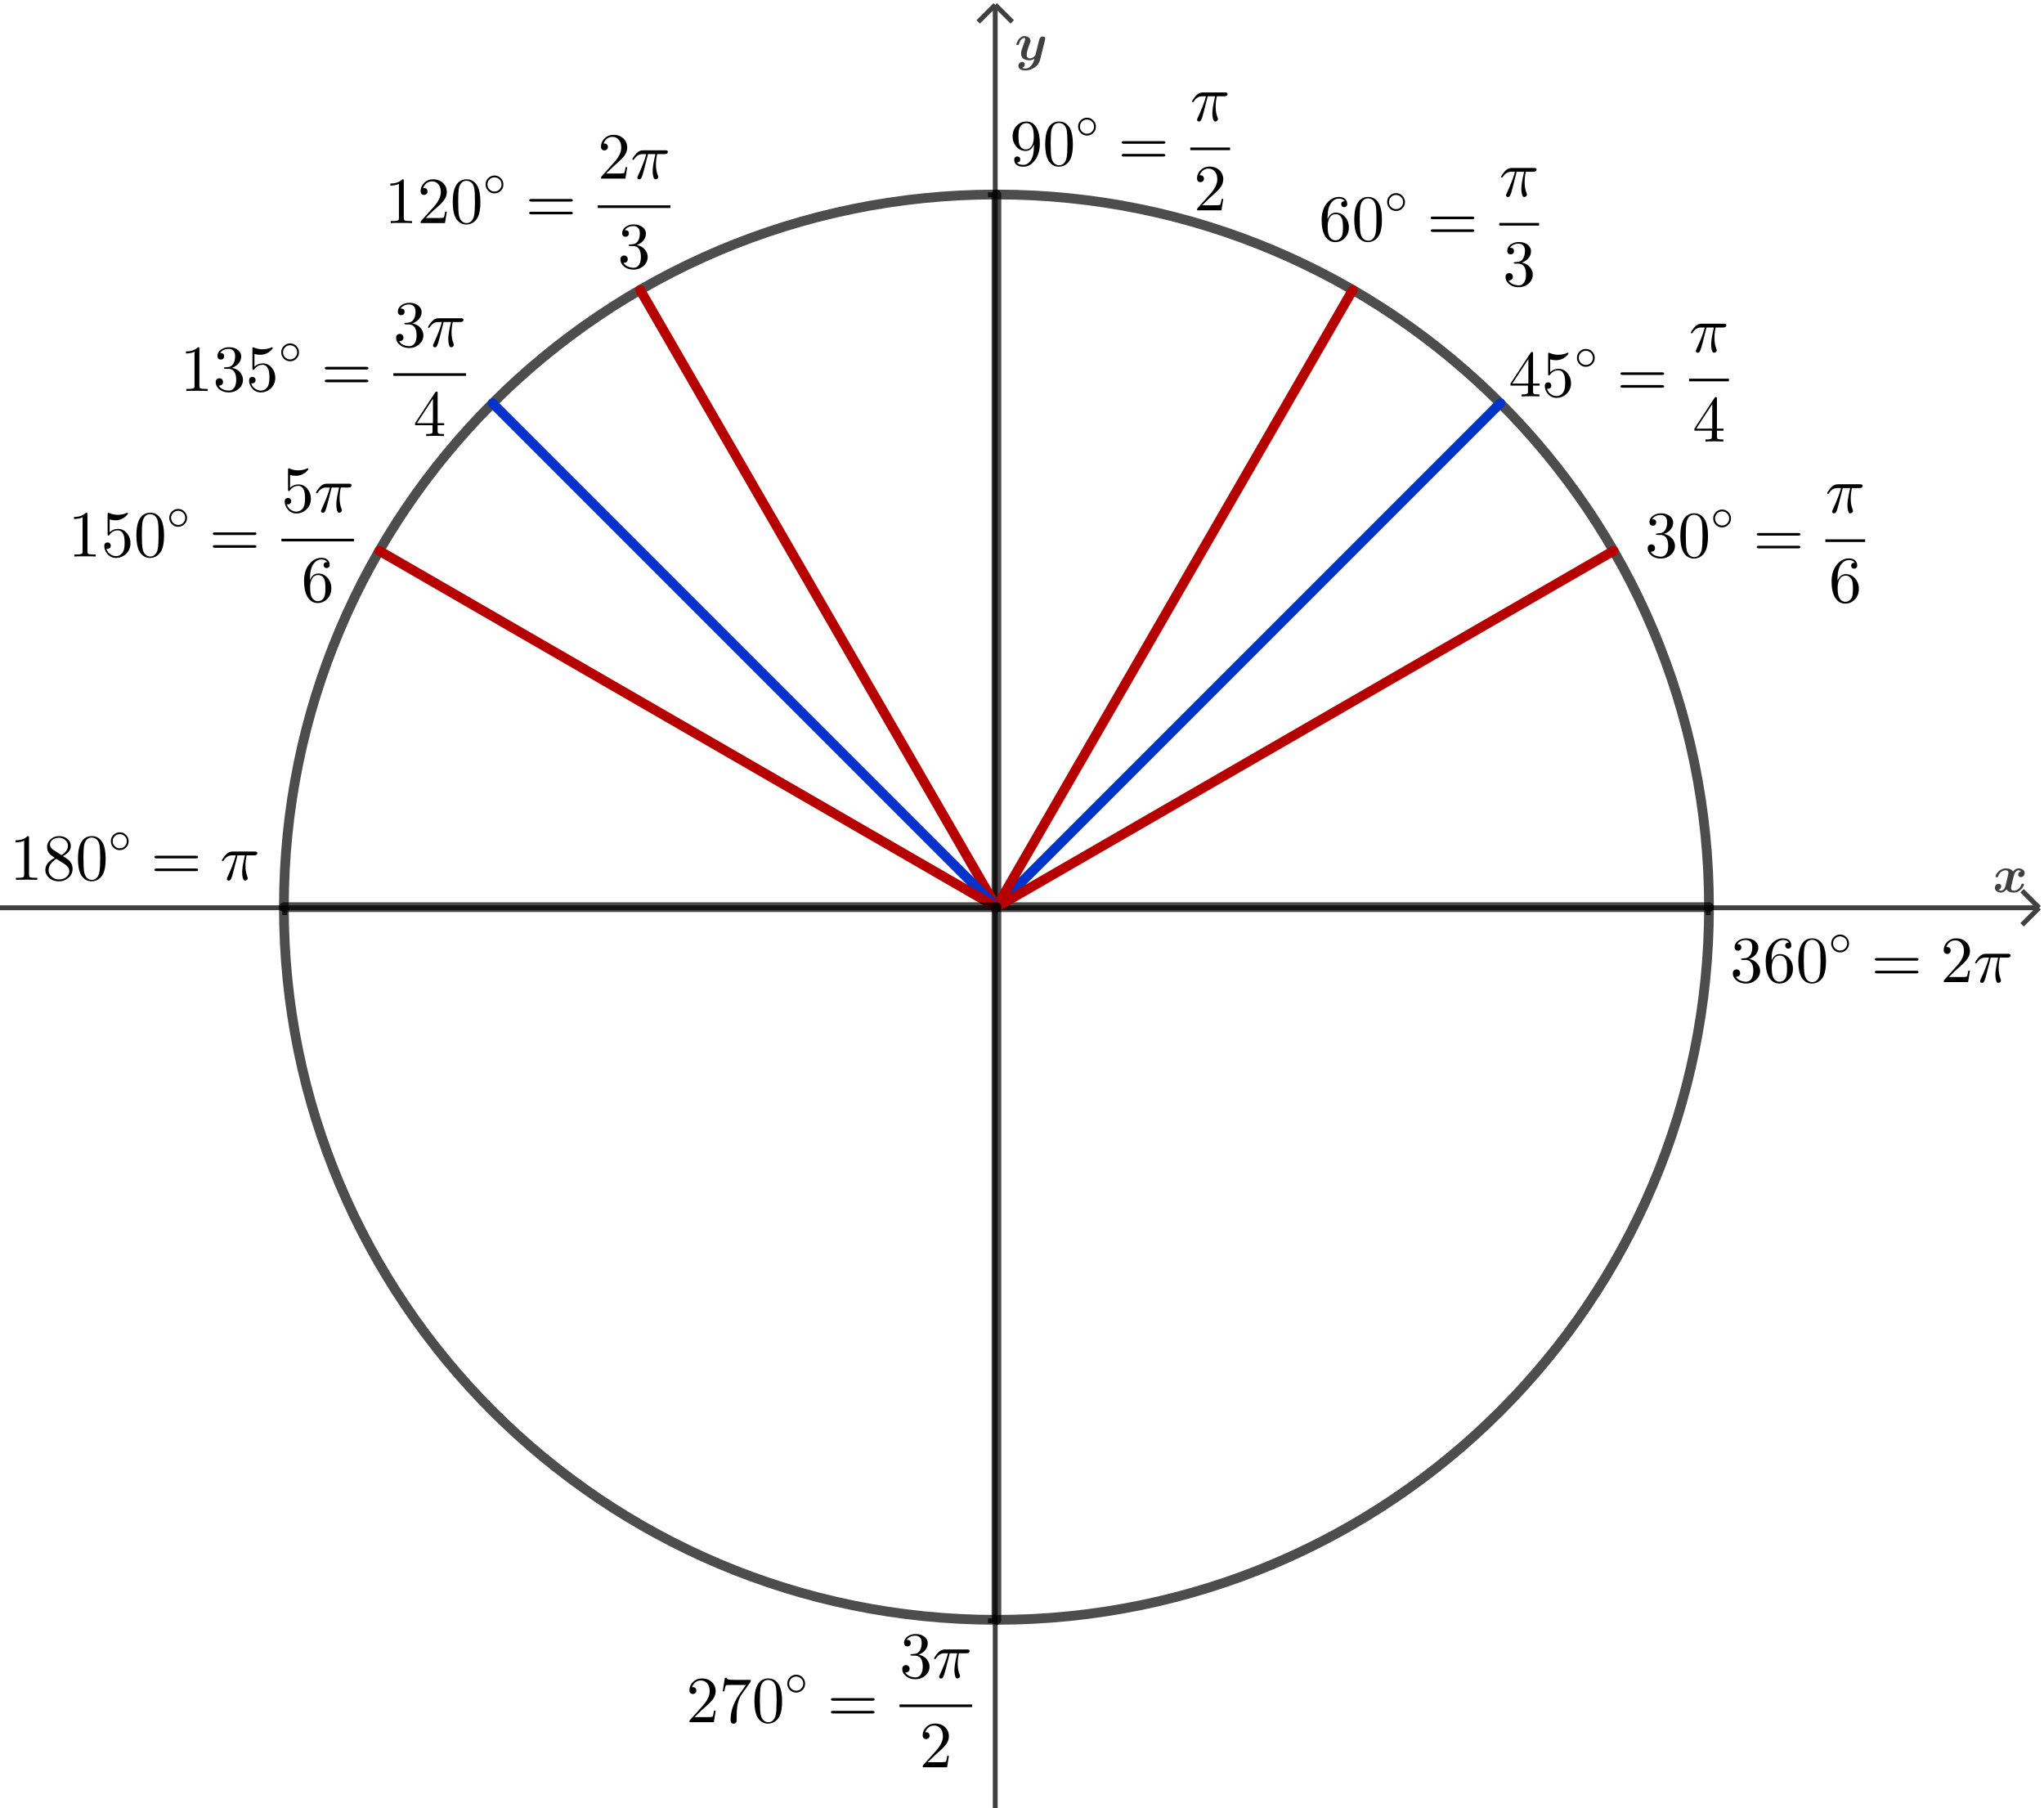 <svg version="1.1" xmlns="http://www.w3.org/2000/svg" xmlns:xlink="http://www.w3.org/1999/xlink" width="840" height="743"><rect width="100%" height="100%" fill="#808080" stroke="none"/><defs><clipPath id="LpwyeOzExnoC"><path fill="none" stroke="none" d=" M 0 0 L 840 0 L 840 743 L 0 743 L 0 0 Z"/></clipPath></defs><g transform="scale(1,1)" clip-path="url(#LpwyeOzExnoC)"><g><rect fill="rgb(255,255,255)" stroke="none" x="0" y="0" width="840" height="743" fill-opacity="1"/><path fill="none" stroke="rgb(64,64,64)" paint-order="fill stroke markers" d=" M 409 3 L 409 743" stroke-opacity="1" stroke-miterlimit="10" stroke-width="2"/><path fill="none" stroke="rgb(64,64,64)" paint-order="fill stroke markers" d=" M 409 2 L 402 9" stroke-opacity="1" stroke-miterlimit="10" stroke-width="2"/><path fill="none" stroke="rgb(64,64,64)" paint-order="fill stroke markers" d=" M 409 2 L 416 9" stroke-opacity="1" stroke-miterlimit="10" stroke-width="2"/><g transform="scale(27,27)"><g transform="translate(30.333,13.577) scale(0.8,0.8)"><g transform="translate(0,0)"><path fill="rgb(64,64,64)" stroke="none" paint-order="stroke fill markers" d=" M 0.536 -0.401 Q 0.516 -0.416 0.488 -0.416 Q 0.461 -0.416 0.438 -0.392 Q 0.414 -0.368 0.403 -0.325 Q 0.4 -0.316 0.385 -0.257 Q 0.37 -0.198 0.368 -0.189 Q 0.346 -0.099 0.346 -0.078 Q 0.346 -0.028 0.402 -0.028 Q 0.44 -0.028 0.482 -0.058 Q 0.524 -0.087 0.544 -0.149 Q 0.548 -0.162 0.567 -0.162 Q 0.591 -0.162 0.591 -0.148 Q 0.591 -0.134 0.578 -0.11 Q 0.565 -0.085 0.542 -0.058 Q 0.519 -0.031 0.48 -0.011 Q 0.441 0.008 0.397 0.008 Q 0.295 0.008 0.259 -0.053 Q 0.215 0.008 0.152 0.008 Q 0.105 0.008 0.072 -0.017 Q 0.038 -0.041 0.038 -0.08 Q 0.038 -0.115 0.06 -0.137 Q 0.082 -0.158 0.11 -0.158 Q 0.133 -0.158 0.146 -0.144 Q 0.16 -0.13 0.16 -0.112 Q 0.16 -0.091 0.145 -0.071 Q 0.131 -0.05 0.106 -0.043 Q 0.126 -0.028 0.154 -0.028 Q 0.181 -0.028 0.205 -0.052 Q 0.228 -0.075 0.239 -0.119 L 0.273 -0.256 Q 0.296 -0.348 0.296 -0.366 Q 0.296 -0.416 0.24 -0.416 Q 0.202 -0.416 0.16 -0.387 Q 0.118 -0.357 0.098 -0.295 Q 0.094 -0.282 0.075 -0.282 Q 0.051 -0.282 0.051 -0.296 Q 0.051 -0.31 0.064 -0.335 Q 0.077 -0.359 0.1 -0.386 Q 0.123 -0.413 0.162 -0.432 Q 0.201 -0.452 0.245 -0.452 Q 0.347 -0.452 0.383 -0.391 Q 0.427 -0.452 0.49 -0.452 Q 0.537 -0.452 0.571 -0.427 Q 0.604 -0.403 0.604 -0.364 Q 0.604 -0.329 0.582 -0.307 Q 0.56 -0.286 0.532 -0.286 Q 0.509 -0.286 0.495 -0.3 Q 0.482 -0.314 0.482 -0.332 Q 0.482 -0.353 0.496 -0.373 Q 0.511 -0.394 0.536 -0.401 Z" fill-opacity="1"/></g></g></g><path fill="none" stroke="rgb(64,64,64)" paint-order="fill stroke markers" d=" M 0 373 L 837 373" stroke-opacity="1" stroke-miterlimit="10" stroke-width="2"/><path fill="none" stroke="rgb(64,64,64)" paint-order="fill stroke markers" d=" M 838 373 L 831 366" stroke-opacity="1" stroke-miterlimit="10" stroke-width="2"/><path fill="none" stroke="rgb(64,64,64)" paint-order="fill stroke markers" d=" M 838 373 L 831 380" stroke-opacity="1" stroke-miterlimit="10" stroke-width="2"/><path fill="none" stroke="rgb(64,64,64)" paint-order="fill stroke markers" d=" M 117 373 L 117 376" stroke-opacity="1" stroke-miterlimit="10" stroke-width="2"/><path fill="none" stroke="rgb(64,64,64)" paint-order="fill stroke markers" d=" M 409 373 L 409 376" stroke-opacity="1" stroke-miterlimit="10" stroke-width="2"/><path fill="none" stroke="rgb(64,64,64)" paint-order="fill stroke markers" d=" M 702 373 L 702 376" stroke-opacity="1" stroke-miterlimit="10" stroke-width="2"/><g transform="scale(27,27)"><g transform="translate(15.444,0.911) scale(0.8,0.8)"><g transform="translate(0,0)"><path fill="rgb(64,64,64)" stroke="none" paint-order="stroke fill markers" d=" M 0.577 -0.377 L 0.483 0.001 Q 0.461 0.09 0.379 0.146 Q 0.296 0.202 0.205 0.202 Q 0.145 0.202 0.108 0.178 Q 0.071 0.154 0.071 0.115 Q 0.071 0.083 0.092 0.061 Q 0.114 0.039 0.143 0.039 Q 0.162 0.039 0.177 0.05 Q 0.192 0.061 0.192 0.085 Q 0.192 0.132 0.144 0.152 Q 0.167 0.166 0.205 0.166 Q 0.26 0.166 0.308 0.116 Q 0.357 0.066 0.377 -0.022 Q 0.334 0.008 0.281 0.008 Q 0.254 0.008 0.231 0.004 Q 0.207 -0.001 0.18 -0.013 Q 0.154 -0.026 0.138 -0.054 Q 0.122 -0.082 0.122 -0.122 Q 0.122 -0.157 0.136 -0.201 Q 0.149 -0.244 0.182 -0.33 Q 0.199 -0.375 0.199 -0.395 Q 0.199 -0.405 0.196 -0.41 Q 0.193 -0.415 0.19 -0.416 Q 0.187 -0.416 0.182 -0.416 Q 0.174 -0.416 0.164 -0.412 Q 0.153 -0.408 0.138 -0.398 Q 0.122 -0.387 0.106 -0.36 Q 0.09 -0.334 0.079 -0.295 Q 0.075 -0.282 0.056 -0.282 Q 0.032 -0.282 0.032 -0.296 Q 0.032 -0.306 0.042 -0.33 Q 0.052 -0.353 0.07 -0.382 Q 0.088 -0.41 0.12 -0.431 Q 0.151 -0.452 0.188 -0.452 Q 0.233 -0.452 0.267 -0.427 Q 0.301 -0.403 0.301 -0.362 Q 0.301 -0.346 0.288 -0.312 Q 0.229 -0.16 0.229 -0.101 Q 0.229 -0.028 0.289 -0.028 Q 0.319 -0.028 0.357 -0.052 Q 0.36 -0.054 0.367 -0.06 Q 0.375 -0.066 0.385 -0.078 Q 0.394 -0.09 0.396 -0.1 Q 0.403 -0.127 0.438 -0.266 L 0.464 -0.37 Q 0.468 -0.385 0.471 -0.394 Q 0.474 -0.403 0.482 -0.416 Q 0.49 -0.43 0.504 -0.437 Q 0.517 -0.444 0.535 -0.444 Q 0.557 -0.444 0.57 -0.431 Q 0.582 -0.418 0.582 -0.4 Q 0.582 -0.395 0.577 -0.377 Z" fill-opacity="1"/></g></g></g><path fill="none" stroke="rgb(64,64,64)" paint-order="fill stroke markers" d=" M 406 666 L 409 666" stroke-opacity="1" stroke-miterlimit="10" stroke-width="2"/><path fill="none" stroke="rgb(64,64,64)" paint-order="fill stroke markers" d=" M 406 80 L 409 80" stroke-opacity="1" stroke-miterlimit="10" stroke-width="2"/><path fill="none" stroke="rgb(0,0,0)" paint-order="fill stroke markers" d=" M 702.325 372.749 C 702.325 534.475 571.221 665.579 409.495 665.579 C 247.77 665.579 116.665 534.475 116.665 372.749 C 116.665 211.024 247.77 79.919 409.495 79.919 C 571.221 79.919 702.325 211.024 702.325 372.749 Z" stroke-opacity="0.698" stroke-linecap="round" stroke-linejoin="round" stroke-miterlimit="10" stroke-width="4"/><path fill="none" stroke="rgb(0,51,204)" paint-order="fill stroke markers" d=" M 409.495 372.749 L 616.557 165.687" stroke-opacity="1" stroke-linecap="round" stroke-linejoin="round" stroke-miterlimit="10" stroke-width="4"/><path fill="none" stroke="rgb(0,0,0)" paint-order="fill stroke markers" d=" M 409.495 372.749 L 409.495 79.919" stroke-opacity="0.698" stroke-linecap="round" stroke-linejoin="round" stroke-miterlimit="10" stroke-width="4"/><path fill="none" stroke="rgb(0,0,0)" paint-order="fill stroke markers" d=" M 409.495 372.749 L 702.325 372.749" stroke-opacity="0.698" stroke-linecap="round" stroke-linejoin="round" stroke-miterlimit="10" stroke-width="4"/><path fill="none" stroke="rgb(182,0,0)" paint-order="fill stroke markers" d=" M 409.495 372.749 L 663.093 226.334" stroke-opacity="1" stroke-linecap="round" stroke-linejoin="round" stroke-miterlimit="10" stroke-width="4"/><path fill="none" stroke="rgb(182,0,0)" paint-order="fill stroke markers" d=" M 409.495 372.749 L 555.91 119.151" stroke-opacity="1" stroke-linecap="round" stroke-linejoin="round" stroke-miterlimit="10" stroke-width="4"/><path fill="none" stroke="rgb(182,0,0)" paint-order="fill stroke markers" d=" M 409.495 372.749 L 263.08 119.151" stroke-opacity="1" stroke-linecap="round" stroke-linejoin="round" stroke-miterlimit="10" stroke-width="4"/><path fill="none" stroke="rgb(0,51,204)" paint-order="fill stroke markers" d=" M 409.495 372.749 L 202.433 165.687" stroke-opacity="1" stroke-linecap="round" stroke-linejoin="round" stroke-miterlimit="10" stroke-width="4"/><path fill="none" stroke="rgb(182,0,0)" paint-order="fill stroke markers" d=" M 409.495 372.749 L 155.897 226.334" stroke-opacity="1" stroke-linecap="round" stroke-linejoin="round" stroke-miterlimit="10" stroke-width="4"/><path fill="none" stroke="rgb(0,0,0)" paint-order="fill stroke markers" d=" M 409.495 372.749 L 116.665 372.749" stroke-opacity="0.698" stroke-linecap="round" stroke-linejoin="round" stroke-miterlimit="10" stroke-width="4"/><path fill="none" stroke="rgb(0,0,0)" paint-order="fill stroke markers" d=" M 409.495 372.749 L 409.495 665.579" stroke-opacity="0.698" stroke-linecap="round" stroke-linejoin="round" stroke-miterlimit="10" stroke-width="4"/><g transform="scale(27,27)"><g transform="translate(15.37,2.515)"><path fill="rgb(0,0,0)" stroke="none" paint-order="stroke fill markers" d=" M 0.367 -0.318 Q 0.327 -0.218 0.242 -0.218 Q 0.149 -0.218 0.09 -0.294 L 0.09 -0.295 Q 0.042 -0.357 0.042 -0.441 Q 0.042 -0.525 0.091 -0.586 L 0.106 -0.603 Q 0.166 -0.666 0.253 -0.666 Q 0.353 -0.666 0.408 -0.569 Q 0.457 -0.482 0.457 -0.329 Q 0.457 -0.158 0.365 -0.055 Q 0.296 0.022 0.206 0.022 Q 0.108 0.022 0.077 -0.039 Q 0.067 -0.06 0.067 -0.086 Q 0.067 -0.126 0.104 -0.133 Q 0.109 -0.134 0.113 -0.134 Q 0.145 -0.134 0.156 -0.106 Q 0.159 -0.098 0.159 -0.088 Q 0.159 -0.048 0.119 -0.043 Q 0.113 -0.042 0.107 -0.042 Q 0.136 -0.006 0.205 -0.006 Q 0.276 -0.006 0.321 -0.077 Q 0.367 -0.15 0.367 -0.286 L 0.367 -0.318 M 0.243 -0.241 Q 0.321 -0.241 0.352 -0.333 Q 0.365 -0.374 0.365 -0.421 Q 0.365 -0.519 0.349 -0.562 Q 0.323 -0.632 0.266 -0.64 Q 0.259 -0.641 0.253 -0.641 Q 0.187 -0.641 0.153 -0.578 Q 0.132 -0.541 0.132 -0.452 L 0.132 -0.44 Q 0.132 -0.341 0.15 -0.304 Q 0.181 -0.241 0.243 -0.241 Z"/></g><g transform="translate(15.87,2.515)"><path fill="rgb(0,0,0)" stroke="none" paint-order="stroke fill markers" d=" M 0.46 -0.32 Q 0.46 -0.174 0.423 -0.094 Q 0.364 0.018 0.249 0.022 Q 0.158 0.022 0.103 -0.05 Q 0.092 -0.063 0.084 -0.079 Q 0.039 -0.162 0.039 -0.32 Q 0.039 -0.467 0.076 -0.547 Q 0.126 -0.659 0.238 -0.666 L 0.25 -0.666 Q 0.339 -0.666 0.395 -0.595 L 0.395 -0.594 Q 0.409 -0.576 0.42 -0.554 Q 0.46 -0.469 0.46 -0.32 M 0.249 0 L 0.249 0 Q 0.312 0 0.346 -0.061 Q 0.36 -0.088 0.366 -0.125 Q 0.377 -0.189 0.377 -0.332 Q 0.377 -0.471 0.367 -0.527 Q 0.349 -0.622 0.275 -0.641 Q 0.262 -0.644 0.249 -0.644 Q 0.179 -0.644 0.147 -0.574 Q 0.136 -0.55 0.13 -0.516 Q 0.122 -0.462 0.122 -0.332 Q 0.122 -0.181 0.133 -0.121 Q 0.151 -0.025 0.221 -0.004 Q 0.235 0 0.249 0 Z"/></g><g transform="translate(16.37,2.102) scale(0.7,0.7)"><path fill="rgb(0,0,0)" stroke="none" paint-order="stroke fill markers" d=" M 0.443 -0.25 L 0.443 -0.25 Q 0.443 -0.161 0.376 -0.103 Q 0.321 -0.056 0.249 -0.056 Q 0.161 -0.056 0.103 -0.124 Q 0.056 -0.179 0.056 -0.25 Q 0.056 -0.339 0.123 -0.397 Q 0.178 -0.444 0.25 -0.444 Q 0.338 -0.444 0.396 -0.376 Q 0.443 -0.321 0.443 -0.25 M 0.25 -0.096 L 0.25 -0.096 Q 0.325 -0.096 0.371 -0.156 Q 0.403 -0.198 0.403 -0.25 Q 0.403 -0.326 0.343 -0.372 Q 0.302 -0.404 0.25 -0.404 Q 0.173 -0.404 0.126 -0.342 Q 0.096 -0.301 0.096 -0.25 Q 0.096 -0.175 0.155 -0.129 Q 0.197 -0.096 0.25 -0.096 Z"/></g><g transform="translate(17.017,2.515)"><path fill="rgb(0,0,0)" stroke="none" paint-order="stroke fill markers" d=" M 0.687 -0.327 L 0.09 -0.327 Q 0.058 -0.327 0.056 -0.347 Q 0.056 -0.367 0.089 -0.367 L 0.688 -0.367 Q 0.72 -0.367 0.721 -0.347 Q 0.721 -0.327 0.687 -0.327 M 0.688 -0.133 L 0.089 -0.133 Q 0.057 -0.133 0.056 -0.153 Q 0.056 -0.173 0.09 -0.173 L 0.687 -0.173 Q 0.719 -0.173 0.721 -0.153 Q 0.721 -0.133 0.688 -0.133 Z"/></g><g transform="translate(18.117,1.838)"><path fill="rgb(0,0,0)" stroke="none" paint-order="stroke fill markers" d=" M 0.265 -0.373 L 0.265 -0.373 L 0.209 -0.152 Q 0.192 -0.088 0.182 -0.054 Q 0.166 -0.005 0.152 0.005 L 0.152 0.006 Q 0.143 0.011 0.132 0.011 Q 0.109 0.011 0.104 -0.009 Q 0.103 -0.012 0.103 -0.016 Q 0.103 -0.025 0.111 -0.04 Q 0.205 -0.243 0.239 -0.373 L 0.182 -0.373 Q 0.104 -0.373 0.055 -0.296 Q 0.046 -0.284 0.039 -0.284 Q 0.027 -0.284 0.027 -0.294 Q 0.027 -0.305 0.063 -0.354 Q 0.07 -0.362 0.076 -0.37 Q 0.079 -0.374 0.083 -0.378 Q 0.085 -0.381 0.088 -0.384 Q 0.132 -0.431 0.192 -0.431 L 0.527 -0.431 Q 0.561 -0.431 0.566 -0.416 L 0.566 -0.415 Q 0.567 -0.412 0.567 -0.407 Q 0.567 -0.373 0.518 -0.373 L 0.404 -0.373 Q 0.386 -0.288 0.386 -0.214 Q 0.386 -0.121 0.415 -0.049 Q 0.421 -0.035 0.421 -0.027 Q 0.421 -0.004 0.396 0.007 Q 0.388 0.011 0.38 0.011 Q 0.36 0.011 0.35 -0.017 Q 0.347 -0.026 0.344 -0.039 Q 0.336 -0.073 0.336 -0.115 Q 0.336 -0.181 0.363 -0.306 L 0.378 -0.373 L 0.265 -0.373 Z"/></g><rect fill="rgb(0,0,0)" stroke="none" x="18.117" y="2.245" width="0.606" height="0.04"/><g transform="translate(18.17,3.201)"><path fill="rgb(0,0,0)" stroke="none" paint-order="stroke fill markers" d=" M 0.449 -0.174 L 0.449 -0.174 L 0.421 0 L 0.05 0 Q 0.05 -0.025 0.056 -0.032 L 0.061 -0.037 L 0.253 -0.251 Q 0.358 -0.369 0.358 -0.472 Q 0.358 -0.561 0.304 -0.607 L 0.303 -0.608 L 0.302 -0.608 Q 0.27 -0.635 0.224 -0.635 Q 0.152 -0.635 0.109 -0.573 Q 0.097 -0.555 0.089 -0.533 Q 0.092 -0.534 0.102 -0.534 Q 0.142 -0.534 0.153 -0.498 L 0.153 -0.497 Q 0.155 -0.49 0.155 -0.482 Q 0.155 -0.442 0.117 -0.431 Q 0.109 -0.429 0.103 -0.429 Q 0.066 -0.429 0.054 -0.46 Q 0.05 -0.471 0.05 -0.485 Q 0.05 -0.562 0.109 -0.617 Q 0.162 -0.666 0.237 -0.666 Q 0.347 -0.666 0.408 -0.592 Q 0.443 -0.549 0.448 -0.49 Q 0.449 -0.481 0.449 -0.472 Q 0.449 -0.399 0.394 -0.333 Q 0.365 -0.299 0.304 -0.243 L 0.243 -0.189 L 0.233 -0.18 L 0.127 -0.077 L 0.307 -0.077 Q 0.395 -0.077 0.402 -0.085 Q 0.412 -0.099 0.424 -0.174 L 0.449 -0.174 Z"/></g></g><g transform="scale(27,27)"><g transform="translate(20.074,3.663)"><path fill="rgb(0,0,0)" stroke="none" paint-order="stroke fill markers" d=" M 0.132 -0.328 L 0.132 -0.328 Q 0.173 -0.427 0.257 -0.427 Q 0.349 -0.427 0.408 -0.351 Q 0.441 -0.31 0.452 -0.255 Q 0.457 -0.23 0.457 -0.204 Q 0.457 -0.093 0.38 -0.026 Q 0.324 0.022 0.251 0.022 Q 0.149 0.022 0.092 -0.075 Q 0.042 -0.162 0.042 -0.316 Q 0.042 -0.489 0.14 -0.591 Q 0.213 -0.666 0.305 -0.666 Q 0.392 -0.666 0.422 -0.605 Q 0.432 -0.584 0.432 -0.558 Q 0.432 -0.518 0.395 -0.511 Q 0.39 -0.51 0.386 -0.51 Q 0.354 -0.51 0.343 -0.538 Q 0.34 -0.546 0.34 -0.556 Q 0.34 -0.601 0.395 -0.601 Q 0.369 -0.641 0.307 -0.641 Q 0.237 -0.641 0.189 -0.578 Q 0.132 -0.503 0.132 -0.352 L 0.132 -0.328 M 0.251 -0.006 L 0.251 -0.006 Q 0.318 -0.006 0.35 -0.071 Q 0.367 -0.107 0.367 -0.205 Q 0.367 -0.305 0.349 -0.342 Q 0.318 -0.404 0.256 -0.404 Q 0.177 -0.404 0.147 -0.31 Q 0.134 -0.271 0.134 -0.226 Q 0.134 -0.128 0.152 -0.081 Q 0.171 -0.035 0.211 -0.015 Q 0.23 -0.006 0.251 -0.006 Z"/></g><g transform="translate(20.574,3.663)"><path fill="rgb(0,0,0)" stroke="none" paint-order="stroke fill markers" d=" M 0.46 -0.32 Q 0.46 -0.174 0.423 -0.094 Q 0.364 0.018 0.249 0.022 Q 0.158 0.022 0.103 -0.05 Q 0.092 -0.063 0.084 -0.079 Q 0.039 -0.162 0.039 -0.32 Q 0.039 -0.467 0.076 -0.547 Q 0.126 -0.659 0.238 -0.666 L 0.25 -0.666 Q 0.339 -0.666 0.395 -0.595 L 0.395 -0.594 Q 0.409 -0.576 0.42 -0.554 Q 0.46 -0.469 0.46 -0.32 M 0.249 0 L 0.249 0 Q 0.312 0 0.346 -0.061 Q 0.36 -0.088 0.366 -0.125 Q 0.377 -0.189 0.377 -0.332 Q 0.377 -0.471 0.367 -0.527 Q 0.349 -0.622 0.275 -0.641 Q 0.262 -0.644 0.249 -0.644 Q 0.179 -0.644 0.147 -0.574 Q 0.136 -0.55 0.13 -0.516 Q 0.122 -0.462 0.122 -0.332 Q 0.122 -0.181 0.133 -0.121 Q 0.151 -0.025 0.221 -0.004 Q 0.235 0 0.249 0 Z"/></g><g transform="translate(21.074,3.25) scale(0.7,0.7)"><path fill="rgb(0,0,0)" stroke="none" paint-order="stroke fill markers" d=" M 0.443 -0.25 L 0.443 -0.25 Q 0.443 -0.161 0.376 -0.103 Q 0.321 -0.056 0.249 -0.056 Q 0.161 -0.056 0.103 -0.124 Q 0.056 -0.179 0.056 -0.25 Q 0.056 -0.339 0.123 -0.397 Q 0.178 -0.444 0.25 -0.444 Q 0.338 -0.444 0.396 -0.376 Q 0.443 -0.321 0.443 -0.25 M 0.25 -0.096 L 0.25 -0.096 Q 0.325 -0.096 0.371 -0.156 Q 0.403 -0.198 0.403 -0.25 Q 0.403 -0.326 0.343 -0.372 Q 0.302 -0.404 0.25 -0.404 Q 0.173 -0.404 0.126 -0.342 Q 0.096 -0.301 0.096 -0.25 Q 0.096 -0.175 0.155 -0.129 Q 0.197 -0.096 0.25 -0.096 Z"/></g><g transform="translate(21.72,3.663)"><path fill="rgb(0,0,0)" stroke="none" paint-order="stroke fill markers" d=" M 0.687 -0.327 L 0.09 -0.327 Q 0.058 -0.327 0.056 -0.347 Q 0.056 -0.367 0.089 -0.367 L 0.688 -0.367 Q 0.72 -0.367 0.721 -0.347 Q 0.721 -0.327 0.687 -0.327 M 0.688 -0.133 L 0.089 -0.133 Q 0.057 -0.133 0.056 -0.153 Q 0.056 -0.173 0.09 -0.173 L 0.687 -0.173 Q 0.719 -0.173 0.721 -0.153 Q 0.721 -0.133 0.688 -0.133 Z"/></g><g transform="translate(22.82,2.987)"><path fill="rgb(0,0,0)" stroke="none" paint-order="stroke fill markers" d=" M 0.265 -0.373 L 0.265 -0.373 L 0.209 -0.152 Q 0.192 -0.088 0.182 -0.054 Q 0.166 -0.005 0.152 0.005 L 0.152 0.006 Q 0.143 0.011 0.132 0.011 Q 0.109 0.011 0.104 -0.009 Q 0.103 -0.012 0.103 -0.016 Q 0.103 -0.025 0.111 -0.04 Q 0.205 -0.243 0.239 -0.373 L 0.182 -0.373 Q 0.104 -0.373 0.055 -0.296 Q 0.046 -0.284 0.039 -0.284 Q 0.027 -0.284 0.027 -0.294 Q 0.027 -0.305 0.063 -0.354 Q 0.07 -0.362 0.076 -0.37 Q 0.079 -0.374 0.083 -0.378 Q 0.085 -0.381 0.088 -0.384 Q 0.132 -0.431 0.192 -0.431 L 0.527 -0.431 Q 0.561 -0.431 0.566 -0.416 L 0.566 -0.415 Q 0.567 -0.412 0.567 -0.407 Q 0.567 -0.373 0.518 -0.373 L 0.404 -0.373 Q 0.386 -0.288 0.386 -0.214 Q 0.386 -0.121 0.415 -0.049 Q 0.421 -0.035 0.421 -0.027 Q 0.421 -0.004 0.396 0.007 Q 0.388 0.011 0.38 0.011 Q 0.36 0.011 0.35 -0.017 Q 0.347 -0.026 0.344 -0.039 Q 0.336 -0.073 0.336 -0.115 Q 0.336 -0.181 0.363 -0.306 L 0.378 -0.373 L 0.265 -0.373 Z"/></g><rect fill="rgb(0,0,0)" stroke="none" x="22.82" y="3.393" width="0.606" height="0.04"/><g transform="translate(22.873,4.349)"><path fill="rgb(0,0,0)" stroke="none" paint-order="stroke fill markers" d=" M 0.29 -0.352 L 0.29 -0.352 Q 0.39 -0.332 0.434 -0.254 Q 0.457 -0.215 0.457 -0.171 Q 0.457 -0.086 0.387 -0.028 Q 0.326 0.022 0.244 0.022 Q 0.145 0.022 0.085 -0.037 Q 0.042 -0.079 0.042 -0.135 Q 0.042 -0.182 0.084 -0.191 Q 0.091 -0.193 0.098 -0.193 Q 0.136 -0.193 0.149 -0.161 Q 0.153 -0.148 0.154 -0.137 Q 0.154 -0.097 0.118 -0.085 Q 0.104 -0.08 0.088 -0.082 Q 0.125 -0.02 0.216 -0.008 Q 0.229 -0.006 0.241 -0.006 Q 0.305 -0.006 0.335 -0.069 Q 0.354 -0.109 0.354 -0.171 Q 0.354 -0.304 0.274 -0.331 Q 0.256 -0.337 0.235 -0.337 L 0.191 -0.337 Q 0.169 -0.337 0.167 -0.348 Q 0.167 -0.358 0.182 -0.36 Q 0.197 -0.36 0.221 -0.363 Q 0.272 -0.365 0.301 -0.402 L 0.301 -0.403 L 0.302 -0.404 L 0.303 -0.405 L 0.304 -0.405 L 0.31 -0.415 Q 0.338 -0.462 0.338 -0.529 Q 0.338 -0.622 0.266 -0.638 Q 0.254 -0.641 0.242 -0.641 Q 0.172 -0.641 0.128 -0.601 Q 0.117 -0.591 0.109 -0.579 Q 0.171 -0.579 0.171 -0.529 Q 0.171 -0.493 0.14 -0.481 Q 0.131 -0.478 0.12 -0.478 Q 0.081 -0.478 0.071 -0.513 L 0.071 -0.513 L 0.071 -0.514 Q 0.069 -0.522 0.069 -0.53 Q 0.069 -0.597 0.135 -0.637 Q 0.183 -0.666 0.246 -0.666 Q 0.337 -0.666 0.393 -0.612 L 0.395 -0.61 Q 0.43 -0.574 0.43 -0.528 Q 0.43 -0.445 0.359 -0.389 Q 0.328 -0.365 0.29 -0.352 Z"/></g></g><g transform="scale(27,27)"><g transform="translate(22.963,6.033)"><path fill="rgb(0,0,0)" stroke="none" paint-order="stroke fill markers" d=" M 0.028 -0.165 L 0.028 -0.196 L 0.335 -0.665 Q 0.343 -0.677 0.355 -0.677 Q 0.369 -0.677 0.371 -0.666 L 0.371 -0.651 L 0.371 -0.196 L 0.471 -0.196 L 0.471 -0.165 L 0.371 -0.165 L 0.371 -0.078 Q 0.371 -0.047 0.383 -0.04 Q 0.397 -0.031 0.447 -0.031 L 0.468 -0.031 L 0.468 0 Q 0.427 -0.003 0.332 -0.003 Q 0.238 -0.003 0.197 0 L 0.197 -0.031 L 0.218 -0.031 Q 0.28 -0.031 0.29 -0.048 Q 0.294 -0.055 0.294 -0.078 L 0.294 -0.165 L 0.028 -0.165 M 0.3 -0.196 L 0.3 -0.569 L 0.056 -0.196 L 0.3 -0.196 Z"/></g><g transform="translate(23.463,6.033)"><path fill="rgb(0,0,0)" stroke="none" paint-order="stroke fill markers" d=" M 0.449 -0.201 L 0.449 -0.201 Q 0.449 -0.098 0.372 -0.031 Q 0.31 0.022 0.231 0.022 Q 0.139 0.022 0.085 -0.055 Q 0.05 -0.104 0.05 -0.161 Q 0.05 -0.207 0.091 -0.213 Q 0.095 -0.214 0.099 -0.214 Q 0.136 -0.214 0.147 -0.181 Q 0.149 -0.173 0.149 -0.165 Q 0.149 -0.133 0.121 -0.121 Q 0.111 -0.116 0.099 -0.116 Q 0.088 -0.116 0.082 -0.118 Q 0.1 -0.055 0.159 -0.024 Q 0.192 -0.006 0.229 -0.006 Q 0.296 -0.006 0.336 -0.071 Q 0.36 -0.113 0.36 -0.208 Q 0.36 -0.292 0.342 -0.334 Q 0.314 -0.398 0.257 -0.398 Q 0.176 -0.398 0.128 -0.328 Q 0.122 -0.319 0.115 -0.319 Q 0.102 -0.319 0.101 -0.333 L 0.101 -0.345 L 0.101 -0.641 Q 0.101 -0.664 0.111 -0.665 Q 0.115 -0.665 0.123 -0.662 Q 0.186 -0.634 0.256 -0.634 Q 0.328 -0.634 0.392 -0.663 Q 0.397 -0.666 0.4 -0.666 Q 0.41 -0.666 0.41 -0.655 Q 0.41 -0.642 0.378 -0.613 Q 0.31 -0.551 0.217 -0.551 Q 0.175 -0.551 0.132 -0.564 L 0.132 -0.369 Q 0.184 -0.42 0.259 -0.42 Q 0.347 -0.42 0.404 -0.343 Q 0.449 -0.282 0.449 -0.201 Z"/></g><g transform="translate(23.963,5.621) scale(0.7,0.7)"><path fill="rgb(0,0,0)" stroke="none" paint-order="stroke fill markers" d=" M 0.443 -0.25 L 0.443 -0.25 Q 0.443 -0.161 0.376 -0.103 Q 0.321 -0.056 0.249 -0.056 Q 0.161 -0.056 0.103 -0.124 Q 0.056 -0.179 0.056 -0.25 Q 0.056 -0.339 0.123 -0.397 Q 0.178 -0.444 0.25 -0.444 Q 0.338 -0.444 0.396 -0.376 Q 0.443 -0.321 0.443 -0.25 M 0.25 -0.096 L 0.25 -0.096 Q 0.325 -0.096 0.371 -0.156 Q 0.403 -0.198 0.403 -0.25 Q 0.403 -0.326 0.343 -0.372 Q 0.302 -0.404 0.25 -0.404 Q 0.173 -0.404 0.126 -0.342 Q 0.096 -0.301 0.096 -0.25 Q 0.096 -0.175 0.155 -0.129 Q 0.197 -0.096 0.25 -0.096 Z"/></g><g transform="translate(24.609,6.033)"><path fill="rgb(0,0,0)" stroke="none" paint-order="stroke fill markers" d=" M 0.687 -0.327 L 0.09 -0.327 Q 0.058 -0.327 0.056 -0.347 Q 0.056 -0.367 0.089 -0.367 L 0.688 -0.367 Q 0.72 -0.367 0.721 -0.347 Q 0.721 -0.327 0.687 -0.327 M 0.688 -0.133 L 0.089 -0.133 Q 0.057 -0.133 0.056 -0.153 Q 0.056 -0.173 0.09 -0.173 L 0.687 -0.173 Q 0.719 -0.173 0.721 -0.153 Q 0.721 -0.133 0.688 -0.133 Z"/></g><g transform="translate(25.709,5.357)"><path fill="rgb(0,0,0)" stroke="none" paint-order="stroke fill markers" d=" M 0.265 -0.373 L 0.265 -0.373 L 0.209 -0.152 Q 0.192 -0.088 0.182 -0.054 Q 0.166 -0.005 0.152 0.005 L 0.152 0.006 Q 0.143 0.011 0.132 0.011 Q 0.109 0.011 0.104 -0.009 Q 0.103 -0.012 0.103 -0.016 Q 0.103 -0.025 0.111 -0.04 Q 0.205 -0.243 0.239 -0.373 L 0.182 -0.373 Q 0.104 -0.373 0.055 -0.296 Q 0.046 -0.284 0.039 -0.284 Q 0.027 -0.284 0.027 -0.294 Q 0.027 -0.305 0.063 -0.354 Q 0.07 -0.362 0.076 -0.37 Q 0.079 -0.374 0.083 -0.378 Q 0.085 -0.381 0.088 -0.384 Q 0.132 -0.431 0.192 -0.431 L 0.527 -0.431 Q 0.561 -0.431 0.566 -0.416 L 0.566 -0.415 Q 0.567 -0.412 0.567 -0.407 Q 0.567 -0.373 0.518 -0.373 L 0.404 -0.373 Q 0.386 -0.288 0.386 -0.214 Q 0.386 -0.121 0.415 -0.049 Q 0.421 -0.035 0.421 -0.027 Q 0.421 -0.004 0.396 0.007 Q 0.388 0.011 0.38 0.011 Q 0.36 0.011 0.35 -0.017 Q 0.347 -0.026 0.344 -0.039 Q 0.336 -0.073 0.336 -0.115 Q 0.336 -0.181 0.363 -0.306 L 0.378 -0.373 L 0.265 -0.373 Z"/></g><rect fill="rgb(0,0,0)" stroke="none" x="25.709" y="5.763" width="0.606" height="0.04"/><g transform="translate(25.762,6.719)"><path fill="rgb(0,0,0)" stroke="none" paint-order="stroke fill markers" d=" M 0.028 -0.165 L 0.028 -0.196 L 0.335 -0.665 Q 0.343 -0.677 0.355 -0.677 Q 0.369 -0.677 0.371 -0.666 L 0.371 -0.651 L 0.371 -0.196 L 0.471 -0.196 L 0.471 -0.165 L 0.371 -0.165 L 0.371 -0.078 Q 0.371 -0.047 0.383 -0.04 Q 0.397 -0.031 0.447 -0.031 L 0.468 -0.031 L 0.468 0 Q 0.427 -0.003 0.332 -0.003 Q 0.238 -0.003 0.197 0 L 0.197 -0.031 L 0.218 -0.031 Q 0.28 -0.031 0.29 -0.048 Q 0.294 -0.055 0.294 -0.078 L 0.294 -0.165 L 0.028 -0.165 M 0.3 -0.196 L 0.3 -0.569 L 0.056 -0.196 L 0.3 -0.196 Z"/></g></g><g transform="scale(27,27)"><g transform="translate(25.037,8.478)"><path fill="rgb(0,0,0)" stroke="none" paint-order="stroke fill markers" d=" M 0.29 -0.352 L 0.29 -0.352 Q 0.39 -0.332 0.434 -0.254 Q 0.457 -0.215 0.457 -0.171 Q 0.457 -0.086 0.387 -0.028 Q 0.326 0.022 0.244 0.022 Q 0.145 0.022 0.085 -0.037 Q 0.042 -0.079 0.042 -0.135 Q 0.042 -0.182 0.084 -0.191 Q 0.091 -0.193 0.098 -0.193 Q 0.136 -0.193 0.149 -0.161 Q 0.153 -0.148 0.154 -0.137 Q 0.154 -0.097 0.118 -0.085 Q 0.104 -0.08 0.088 -0.082 Q 0.125 -0.02 0.216 -0.008 Q 0.229 -0.006 0.241 -0.006 Q 0.305 -0.006 0.335 -0.069 Q 0.354 -0.109 0.354 -0.171 Q 0.354 -0.304 0.274 -0.331 Q 0.256 -0.337 0.235 -0.337 L 0.191 -0.337 Q 0.169 -0.337 0.167 -0.348 Q 0.167 -0.358 0.182 -0.36 Q 0.197 -0.36 0.221 -0.363 Q 0.272 -0.365 0.301 -0.402 L 0.301 -0.403 L 0.302 -0.404 L 0.303 -0.405 L 0.304 -0.405 L 0.31 -0.415 Q 0.338 -0.462 0.338 -0.529 Q 0.338 -0.622 0.266 -0.638 Q 0.254 -0.641 0.242 -0.641 Q 0.172 -0.641 0.128 -0.601 Q 0.117 -0.591 0.109 -0.579 Q 0.171 -0.579 0.171 -0.529 Q 0.171 -0.493 0.14 -0.481 Q 0.131 -0.478 0.12 -0.478 Q 0.081 -0.478 0.071 -0.513 L 0.071 -0.513 L 0.071 -0.514 Q 0.069 -0.522 0.069 -0.53 Q 0.069 -0.597 0.135 -0.637 Q 0.183 -0.666 0.246 -0.666 Q 0.337 -0.666 0.393 -0.612 L 0.395 -0.61 Q 0.43 -0.574 0.43 -0.528 Q 0.43 -0.445 0.359 -0.389 Q 0.328 -0.365 0.29 -0.352 Z"/></g><g transform="translate(25.537,8.478)"><path fill="rgb(0,0,0)" stroke="none" paint-order="stroke fill markers" d=" M 0.46 -0.32 Q 0.46 -0.174 0.423 -0.094 Q 0.364 0.018 0.249 0.022 Q 0.158 0.022 0.103 -0.05 Q 0.092 -0.063 0.084 -0.079 Q 0.039 -0.162 0.039 -0.32 Q 0.039 -0.467 0.076 -0.547 Q 0.126 -0.659 0.238 -0.666 L 0.25 -0.666 Q 0.339 -0.666 0.395 -0.595 L 0.395 -0.594 Q 0.409 -0.576 0.42 -0.554 Q 0.46 -0.469 0.46 -0.32 M 0.249 0 L 0.249 0 Q 0.312 0 0.346 -0.061 Q 0.36 -0.088 0.366 -0.125 Q 0.377 -0.189 0.377 -0.332 Q 0.377 -0.471 0.367 -0.527 Q 0.349 -0.622 0.275 -0.641 Q 0.262 -0.644 0.249 -0.644 Q 0.179 -0.644 0.147 -0.574 Q 0.136 -0.55 0.13 -0.516 Q 0.122 -0.462 0.122 -0.332 Q 0.122 -0.181 0.133 -0.121 Q 0.151 -0.025 0.221 -0.004 Q 0.235 0 0.249 0 Z"/></g><g transform="translate(26.037,8.065) scale(0.7,0.7)"><path fill="rgb(0,0,0)" stroke="none" paint-order="stroke fill markers" d=" M 0.443 -0.25 L 0.443 -0.25 Q 0.443 -0.161 0.376 -0.103 Q 0.321 -0.056 0.249 -0.056 Q 0.161 -0.056 0.103 -0.124 Q 0.056 -0.179 0.056 -0.25 Q 0.056 -0.339 0.123 -0.397 Q 0.178 -0.444 0.25 -0.444 Q 0.338 -0.444 0.396 -0.376 Q 0.443 -0.321 0.443 -0.25 M 0.25 -0.096 L 0.25 -0.096 Q 0.325 -0.096 0.371 -0.156 Q 0.403 -0.198 0.403 -0.25 Q 0.403 -0.326 0.343 -0.372 Q 0.302 -0.404 0.25 -0.404 Q 0.173 -0.404 0.126 -0.342 Q 0.096 -0.301 0.096 -0.25 Q 0.096 -0.175 0.155 -0.129 Q 0.197 -0.096 0.25 -0.096 Z"/></g><g transform="translate(26.683,8.478)"><path fill="rgb(0,0,0)" stroke="none" paint-order="stroke fill markers" d=" M 0.687 -0.327 L 0.09 -0.327 Q 0.058 -0.327 0.056 -0.347 Q 0.056 -0.367 0.089 -0.367 L 0.688 -0.367 Q 0.72 -0.367 0.721 -0.347 Q 0.721 -0.327 0.687 -0.327 M 0.688 -0.133 L 0.089 -0.133 Q 0.057 -0.133 0.056 -0.153 Q 0.056 -0.173 0.09 -0.173 L 0.687 -0.173 Q 0.719 -0.173 0.721 -0.153 Q 0.721 -0.133 0.688 -0.133 Z"/></g><g transform="translate(27.783,7.801)"><path fill="rgb(0,0,0)" stroke="none" paint-order="stroke fill markers" d=" M 0.265 -0.373 L 0.265 -0.373 L 0.209 -0.152 Q 0.192 -0.088 0.182 -0.054 Q 0.166 -0.005 0.152 0.005 L 0.152 0.006 Q 0.143 0.011 0.132 0.011 Q 0.109 0.011 0.104 -0.009 Q 0.103 -0.012 0.103 -0.016 Q 0.103 -0.025 0.111 -0.04 Q 0.205 -0.243 0.239 -0.373 L 0.182 -0.373 Q 0.104 -0.373 0.055 -0.296 Q 0.046 -0.284 0.039 -0.284 Q 0.027 -0.284 0.027 -0.294 Q 0.027 -0.305 0.063 -0.354 Q 0.07 -0.362 0.076 -0.37 Q 0.079 -0.374 0.083 -0.378 Q 0.085 -0.381 0.088 -0.384 Q 0.132 -0.431 0.192 -0.431 L 0.527 -0.431 Q 0.561 -0.431 0.566 -0.416 L 0.566 -0.415 Q 0.567 -0.412 0.567 -0.407 Q 0.567 -0.373 0.518 -0.373 L 0.404 -0.373 Q 0.386 -0.288 0.386 -0.214 Q 0.386 -0.121 0.415 -0.049 Q 0.421 -0.035 0.421 -0.027 Q 0.421 -0.004 0.396 0.007 Q 0.388 0.011 0.38 0.011 Q 0.36 0.011 0.35 -0.017 Q 0.347 -0.026 0.344 -0.039 Q 0.336 -0.073 0.336 -0.115 Q 0.336 -0.181 0.363 -0.306 L 0.378 -0.373 L 0.265 -0.373 Z"/></g><rect fill="rgb(0,0,0)" stroke="none" x="27.783" y="8.208" width="0.606" height="0.04"/><g transform="translate(27.836,9.164)"><path fill="rgb(0,0,0)" stroke="none" paint-order="stroke fill markers" d=" M 0.132 -0.328 L 0.132 -0.328 Q 0.173 -0.427 0.257 -0.427 Q 0.349 -0.427 0.408 -0.351 Q 0.441 -0.31 0.452 -0.255 Q 0.457 -0.23 0.457 -0.204 Q 0.457 -0.093 0.38 -0.026 Q 0.324 0.022 0.251 0.022 Q 0.149 0.022 0.092 -0.075 Q 0.042 -0.162 0.042 -0.316 Q 0.042 -0.489 0.14 -0.591 Q 0.213 -0.666 0.305 -0.666 Q 0.392 -0.666 0.422 -0.605 Q 0.432 -0.584 0.432 -0.558 Q 0.432 -0.518 0.395 -0.511 Q 0.39 -0.51 0.386 -0.51 Q 0.354 -0.51 0.343 -0.538 Q 0.34 -0.546 0.34 -0.556 Q 0.34 -0.601 0.395 -0.601 Q 0.369 -0.641 0.307 -0.641 Q 0.237 -0.641 0.189 -0.578 Q 0.132 -0.503 0.132 -0.352 L 0.132 -0.328 M 0.251 -0.006 L 0.251 -0.006 Q 0.318 -0.006 0.35 -0.071 Q 0.367 -0.107 0.367 -0.205 Q 0.367 -0.305 0.349 -0.342 Q 0.318 -0.404 0.256 -0.404 Q 0.177 -0.404 0.147 -0.31 Q 0.134 -0.271 0.134 -0.226 Q 0.134 -0.128 0.152 -0.081 Q 0.171 -0.035 0.211 -0.015 Q 0.23 -0.006 0.251 -0.006 Z"/></g></g><g transform="scale(27,27)"><g transform="translate(5.852,3.395)"><path fill="rgb(0,0,0)" stroke="none" paint-order="stroke fill markers" d=" M 0.294 -0.64 L 0.294 -0.079 Q 0.294 -0.049 0.306 -0.041 Q 0.323 -0.031 0.387 -0.031 L 0.419 -0.031 L 0.419 0 Q 0.384 -0.003 0.257 -0.003 Q 0.13 -0.003 0.095 0 L 0.095 -0.031 L 0.127 -0.031 Q 0.204 -0.031 0.215 -0.049 L 0.216 -0.05 Q 0.22 -0.058 0.22 -0.079 L 0.22 -0.597 Q 0.168 -0.571 0.089 -0.571 L 0.089 -0.602 Q 0.209 -0.602 0.271 -0.666 Q 0.29 -0.666 0.293 -0.659 L 0.293 -0.659 L 0.293 -0.658 Q 0.294 -0.655 0.294 -0.64 Z"/></g><g transform="translate(6.352,3.395)"><path fill="rgb(0,0,0)" stroke="none" paint-order="stroke fill markers" d=" M 0.449 -0.174 L 0.449 -0.174 L 0.421 0 L 0.05 0 Q 0.05 -0.025 0.056 -0.032 L 0.061 -0.037 L 0.253 -0.251 Q 0.358 -0.369 0.358 -0.472 Q 0.358 -0.561 0.304 -0.607 L 0.303 -0.608 L 0.302 -0.608 Q 0.27 -0.635 0.224 -0.635 Q 0.152 -0.635 0.109 -0.573 Q 0.097 -0.555 0.089 -0.533 Q 0.092 -0.534 0.102 -0.534 Q 0.142 -0.534 0.153 -0.498 L 0.153 -0.497 Q 0.155 -0.49 0.155 -0.482 Q 0.155 -0.442 0.117 -0.431 Q 0.109 -0.429 0.103 -0.429 Q 0.066 -0.429 0.054 -0.46 Q 0.05 -0.471 0.05 -0.485 Q 0.05 -0.562 0.109 -0.617 Q 0.162 -0.666 0.237 -0.666 Q 0.347 -0.666 0.408 -0.592 Q 0.443 -0.549 0.448 -0.49 Q 0.449 -0.481 0.449 -0.472 Q 0.449 -0.399 0.394 -0.333 Q 0.365 -0.299 0.304 -0.243 L 0.243 -0.189 L 0.233 -0.18 L 0.127 -0.077 L 0.307 -0.077 Q 0.395 -0.077 0.402 -0.085 Q 0.412 -0.099 0.424 -0.174 L 0.449 -0.174 Z"/></g><g transform="translate(6.852,3.395)"><path fill="rgb(0,0,0)" stroke="none" paint-order="stroke fill markers" d=" M 0.46 -0.32 Q 0.46 -0.174 0.423 -0.094 Q 0.364 0.018 0.249 0.022 Q 0.158 0.022 0.103 -0.05 Q 0.092 -0.063 0.084 -0.079 Q 0.039 -0.162 0.039 -0.32 Q 0.039 -0.467 0.076 -0.547 Q 0.126 -0.659 0.238 -0.666 L 0.25 -0.666 Q 0.339 -0.666 0.395 -0.595 L 0.395 -0.594 Q 0.409 -0.576 0.42 -0.554 Q 0.46 -0.469 0.46 -0.32 M 0.249 0 L 0.249 0 Q 0.312 0 0.346 -0.061 Q 0.36 -0.088 0.366 -0.125 Q 0.377 -0.189 0.377 -0.332 Q 0.377 -0.471 0.367 -0.527 Q 0.349 -0.622 0.275 -0.641 Q 0.262 -0.644 0.249 -0.644 Q 0.179 -0.644 0.147 -0.574 Q 0.136 -0.55 0.13 -0.516 Q 0.122 -0.462 0.122 -0.332 Q 0.122 -0.181 0.133 -0.121 Q 0.151 -0.025 0.221 -0.004 Q 0.235 0 0.249 0 Z"/></g><g transform="translate(7.352,2.982) scale(0.7,0.7)"><path fill="rgb(0,0,0)" stroke="none" paint-order="stroke fill markers" d=" M 0.443 -0.25 L 0.443 -0.25 Q 0.443 -0.161 0.376 -0.103 Q 0.321 -0.056 0.249 -0.056 Q 0.161 -0.056 0.103 -0.124 Q 0.056 -0.179 0.056 -0.25 Q 0.056 -0.339 0.123 -0.397 Q 0.178 -0.444 0.25 -0.444 Q 0.338 -0.444 0.396 -0.376 Q 0.443 -0.321 0.443 -0.25 M 0.25 -0.096 L 0.25 -0.096 Q 0.325 -0.096 0.371 -0.156 Q 0.403 -0.198 0.403 -0.25 Q 0.403 -0.326 0.343 -0.372 Q 0.302 -0.404 0.25 -0.404 Q 0.173 -0.404 0.126 -0.342 Q 0.096 -0.301 0.096 -0.25 Q 0.096 -0.175 0.155 -0.129 Q 0.197 -0.096 0.25 -0.096 Z"/></g><g transform="translate(7.998,3.395)"><path fill="rgb(0,0,0)" stroke="none" paint-order="stroke fill markers" d=" M 0.687 -0.327 L 0.09 -0.327 Q 0.058 -0.327 0.056 -0.347 Q 0.056 -0.367 0.089 -0.367 L 0.688 -0.367 Q 0.72 -0.367 0.721 -0.347 Q 0.721 -0.327 0.687 -0.327 M 0.688 -0.133 L 0.089 -0.133 Q 0.057 -0.133 0.056 -0.153 Q 0.056 -0.173 0.09 -0.173 L 0.687 -0.173 Q 0.719 -0.173 0.721 -0.153 Q 0.721 -0.133 0.688 -0.133 Z"/></g><g transform="translate(9.098,2.718)"><path fill="rgb(0,0,0)" stroke="none" paint-order="stroke fill markers" d=" M 0.449 -0.174 L 0.449 -0.174 L 0.421 0 L 0.05 0 Q 0.05 -0.025 0.056 -0.032 L 0.061 -0.037 L 0.253 -0.251 Q 0.358 -0.369 0.358 -0.472 Q 0.358 -0.561 0.304 -0.607 L 0.303 -0.608 L 0.302 -0.608 Q 0.27 -0.635 0.224 -0.635 Q 0.152 -0.635 0.109 -0.573 Q 0.097 -0.555 0.089 -0.533 Q 0.092 -0.534 0.102 -0.534 Q 0.142 -0.534 0.153 -0.498 L 0.153 -0.497 Q 0.155 -0.49 0.155 -0.482 Q 0.155 -0.442 0.117 -0.431 Q 0.109 -0.429 0.103 -0.429 Q 0.066 -0.429 0.054 -0.46 Q 0.05 -0.471 0.05 -0.485 Q 0.05 -0.562 0.109 -0.617 Q 0.162 -0.666 0.237 -0.666 Q 0.347 -0.666 0.408 -0.592 Q 0.443 -0.549 0.448 -0.49 Q 0.449 -0.481 0.449 -0.472 Q 0.449 -0.399 0.394 -0.333 Q 0.365 -0.299 0.304 -0.243 L 0.243 -0.189 L 0.233 -0.18 L 0.127 -0.077 L 0.307 -0.077 Q 0.395 -0.077 0.402 -0.085 Q 0.412 -0.099 0.424 -0.174 L 0.449 -0.174 Z"/></g><g transform="translate(9.598,2.718)"><path fill="rgb(0,0,0)" stroke="none" paint-order="stroke fill markers" d=" M 0.265 -0.373 L 0.265 -0.373 L 0.209 -0.152 Q 0.192 -0.088 0.182 -0.054 Q 0.166 -0.005 0.152 0.005 L 0.152 0.006 Q 0.143 0.011 0.132 0.011 Q 0.109 0.011 0.104 -0.009 Q 0.103 -0.012 0.103 -0.016 Q 0.103 -0.025 0.111 -0.04 Q 0.205 -0.243 0.239 -0.373 L 0.182 -0.373 Q 0.104 -0.373 0.055 -0.296 Q 0.046 -0.284 0.039 -0.284 Q 0.027 -0.284 0.027 -0.294 Q 0.027 -0.305 0.063 -0.354 Q 0.07 -0.362 0.076 -0.37 Q 0.079 -0.374 0.083 -0.378 Q 0.085 -0.381 0.088 -0.384 Q 0.132 -0.431 0.192 -0.431 L 0.527 -0.431 Q 0.561 -0.431 0.566 -0.416 L 0.566 -0.415 Q 0.567 -0.412 0.567 -0.407 Q 0.567 -0.373 0.518 -0.373 L 0.404 -0.373 Q 0.386 -0.288 0.386 -0.214 Q 0.386 -0.121 0.415 -0.049 Q 0.421 -0.035 0.421 -0.027 Q 0.421 -0.004 0.396 0.007 Q 0.388 0.011 0.38 0.011 Q 0.36 0.011 0.35 -0.017 Q 0.347 -0.026 0.344 -0.039 Q 0.336 -0.073 0.336 -0.115 Q 0.336 -0.181 0.363 -0.306 L 0.378 -0.373 L 0.265 -0.373 Z"/></g><rect fill="rgb(0,0,0)" stroke="none" x="9.098" y="3.125" width="1.106" height="0.04"/><g transform="translate(9.401,4.081)"><path fill="rgb(0,0,0)" stroke="none" paint-order="stroke fill markers" d=" M 0.29 -0.352 L 0.29 -0.352 Q 0.39 -0.332 0.434 -0.254 Q 0.457 -0.215 0.457 -0.171 Q 0.457 -0.086 0.387 -0.028 Q 0.326 0.022 0.244 0.022 Q 0.145 0.022 0.085 -0.037 Q 0.042 -0.079 0.042 -0.135 Q 0.042 -0.182 0.084 -0.191 Q 0.091 -0.193 0.098 -0.193 Q 0.136 -0.193 0.149 -0.161 Q 0.153 -0.148 0.154 -0.137 Q 0.154 -0.097 0.118 -0.085 Q 0.104 -0.08 0.088 -0.082 Q 0.125 -0.02 0.216 -0.008 Q 0.229 -0.006 0.241 -0.006 Q 0.305 -0.006 0.335 -0.069 Q 0.354 -0.109 0.354 -0.171 Q 0.354 -0.304 0.274 -0.331 Q 0.256 -0.337 0.235 -0.337 L 0.191 -0.337 Q 0.169 -0.337 0.167 -0.348 Q 0.167 -0.358 0.182 -0.36 Q 0.197 -0.36 0.221 -0.363 Q 0.272 -0.365 0.301 -0.402 L 0.301 -0.403 L 0.302 -0.404 L 0.303 -0.405 L 0.304 -0.405 L 0.31 -0.415 Q 0.338 -0.462 0.338 -0.529 Q 0.338 -0.622 0.266 -0.638 Q 0.254 -0.641 0.242 -0.641 Q 0.172 -0.641 0.128 -0.601 Q 0.117 -0.591 0.109 -0.579 Q 0.171 -0.579 0.171 -0.529 Q 0.171 -0.493 0.14 -0.481 Q 0.131 -0.478 0.12 -0.478 Q 0.081 -0.478 0.071 -0.513 L 0.071 -0.513 L 0.071 -0.514 Q 0.069 -0.522 0.069 -0.53 Q 0.069 -0.597 0.135 -0.637 Q 0.183 -0.666 0.246 -0.666 Q 0.337 -0.666 0.393 -0.612 L 0.395 -0.61 Q 0.43 -0.574 0.43 -0.528 Q 0.43 -0.445 0.359 -0.389 Q 0.328 -0.365 0.29 -0.352 Z"/></g></g><g transform="scale(27,27)"><g transform="translate(2.741,5.95)"><path fill="rgb(0,0,0)" stroke="none" paint-order="stroke fill markers" d=" M 0.294 -0.64 L 0.294 -0.079 Q 0.294 -0.049 0.306 -0.041 Q 0.323 -0.031 0.387 -0.031 L 0.419 -0.031 L 0.419 0 Q 0.384 -0.003 0.257 -0.003 Q 0.13 -0.003 0.095 0 L 0.095 -0.031 L 0.127 -0.031 Q 0.204 -0.031 0.215 -0.049 L 0.216 -0.05 Q 0.22 -0.058 0.22 -0.079 L 0.22 -0.597 Q 0.168 -0.571 0.089 -0.571 L 0.089 -0.602 Q 0.209 -0.602 0.271 -0.666 Q 0.29 -0.666 0.293 -0.659 L 0.293 -0.659 L 0.293 -0.658 Q 0.294 -0.655 0.294 -0.64 Z"/></g><g transform="translate(3.241,5.95)"><path fill="rgb(0,0,0)" stroke="none" paint-order="stroke fill markers" d=" M 0.29 -0.352 L 0.29 -0.352 Q 0.39 -0.332 0.434 -0.254 Q 0.457 -0.215 0.457 -0.171 Q 0.457 -0.086 0.387 -0.028 Q 0.326 0.022 0.244 0.022 Q 0.145 0.022 0.085 -0.037 Q 0.042 -0.079 0.042 -0.135 Q 0.042 -0.182 0.084 -0.191 Q 0.091 -0.193 0.098 -0.193 Q 0.136 -0.193 0.149 -0.161 Q 0.153 -0.148 0.154 -0.137 Q 0.154 -0.097 0.118 -0.085 Q 0.104 -0.08 0.088 -0.082 Q 0.125 -0.02 0.216 -0.008 Q 0.229 -0.006 0.241 -0.006 Q 0.305 -0.006 0.335 -0.069 Q 0.354 -0.109 0.354 -0.171 Q 0.354 -0.304 0.274 -0.331 Q 0.256 -0.337 0.235 -0.337 L 0.191 -0.337 Q 0.169 -0.337 0.167 -0.348 Q 0.167 -0.358 0.182 -0.36 Q 0.197 -0.36 0.221 -0.363 Q 0.272 -0.365 0.301 -0.402 L 0.301 -0.403 L 0.302 -0.404 L 0.303 -0.405 L 0.304 -0.405 L 0.31 -0.415 Q 0.338 -0.462 0.338 -0.529 Q 0.338 -0.622 0.266 -0.638 Q 0.254 -0.641 0.242 -0.641 Q 0.172 -0.641 0.128 -0.601 Q 0.117 -0.591 0.109 -0.579 Q 0.171 -0.579 0.171 -0.529 Q 0.171 -0.493 0.14 -0.481 Q 0.131 -0.478 0.12 -0.478 Q 0.081 -0.478 0.071 -0.513 L 0.071 -0.513 L 0.071 -0.514 Q 0.069 -0.522 0.069 -0.53 Q 0.069 -0.597 0.135 -0.637 Q 0.183 -0.666 0.246 -0.666 Q 0.337 -0.666 0.393 -0.612 L 0.395 -0.61 Q 0.43 -0.574 0.43 -0.528 Q 0.43 -0.445 0.359 -0.389 Q 0.328 -0.365 0.29 -0.352 Z"/></g><g transform="translate(3.741,5.95)"><path fill="rgb(0,0,0)" stroke="none" paint-order="stroke fill markers" d=" M 0.449 -0.201 L 0.449 -0.201 Q 0.449 -0.098 0.372 -0.031 Q 0.31 0.022 0.231 0.022 Q 0.139 0.022 0.085 -0.055 Q 0.05 -0.104 0.05 -0.161 Q 0.05 -0.207 0.091 -0.213 Q 0.095 -0.214 0.099 -0.214 Q 0.136 -0.214 0.147 -0.181 Q 0.149 -0.173 0.149 -0.165 Q 0.149 -0.133 0.121 -0.121 Q 0.111 -0.116 0.099 -0.116 Q 0.088 -0.116 0.082 -0.118 Q 0.1 -0.055 0.159 -0.024 Q 0.192 -0.006 0.229 -0.006 Q 0.296 -0.006 0.336 -0.071 Q 0.36 -0.113 0.36 -0.208 Q 0.36 -0.292 0.342 -0.334 Q 0.314 -0.398 0.257 -0.398 Q 0.176 -0.398 0.128 -0.328 Q 0.122 -0.319 0.115 -0.319 Q 0.102 -0.319 0.101 -0.333 L 0.101 -0.345 L 0.101 -0.641 Q 0.101 -0.664 0.111 -0.665 Q 0.115 -0.665 0.123 -0.662 Q 0.186 -0.634 0.256 -0.634 Q 0.328 -0.634 0.392 -0.663 Q 0.397 -0.666 0.4 -0.666 Q 0.41 -0.666 0.41 -0.655 Q 0.41 -0.642 0.378 -0.613 Q 0.31 -0.551 0.217 -0.551 Q 0.175 -0.551 0.132 -0.564 L 0.132 -0.369 Q 0.184 -0.42 0.259 -0.42 Q 0.347 -0.42 0.404 -0.343 Q 0.449 -0.282 0.449 -0.201 Z"/></g><g transform="translate(4.241,5.537) scale(0.7,0.7)"><path fill="rgb(0,0,0)" stroke="none" paint-order="stroke fill markers" d=" M 0.443 -0.25 L 0.443 -0.25 Q 0.443 -0.161 0.376 -0.103 Q 0.321 -0.056 0.249 -0.056 Q 0.161 -0.056 0.103 -0.124 Q 0.056 -0.179 0.056 -0.25 Q 0.056 -0.339 0.123 -0.397 Q 0.178 -0.444 0.25 -0.444 Q 0.338 -0.444 0.396 -0.376 Q 0.443 -0.321 0.443 -0.25 M 0.25 -0.096 L 0.25 -0.096 Q 0.325 -0.096 0.371 -0.156 Q 0.403 -0.198 0.403 -0.25 Q 0.403 -0.326 0.343 -0.372 Q 0.302 -0.404 0.25 -0.404 Q 0.173 -0.404 0.126 -0.342 Q 0.096 -0.301 0.096 -0.25 Q 0.096 -0.175 0.155 -0.129 Q 0.197 -0.096 0.25 -0.096 Z"/></g><g transform="translate(4.887,5.95)"><path fill="rgb(0,0,0)" stroke="none" paint-order="stroke fill markers" d=" M 0.687 -0.327 L 0.09 -0.327 Q 0.058 -0.327 0.056 -0.347 Q 0.056 -0.367 0.089 -0.367 L 0.688 -0.367 Q 0.72 -0.367 0.721 -0.347 Q 0.721 -0.327 0.687 -0.327 M 0.688 -0.133 L 0.089 -0.133 Q 0.057 -0.133 0.056 -0.153 Q 0.056 -0.173 0.09 -0.173 L 0.687 -0.173 Q 0.719 -0.173 0.721 -0.153 Q 0.721 -0.133 0.688 -0.133 Z"/></g><g transform="translate(5.987,5.274)"><path fill="rgb(0,0,0)" stroke="none" paint-order="stroke fill markers" d=" M 0.29 -0.352 L 0.29 -0.352 Q 0.39 -0.332 0.434 -0.254 Q 0.457 -0.215 0.457 -0.171 Q 0.457 -0.086 0.387 -0.028 Q 0.326 0.022 0.244 0.022 Q 0.145 0.022 0.085 -0.037 Q 0.042 -0.079 0.042 -0.135 Q 0.042 -0.182 0.084 -0.191 Q 0.091 -0.193 0.098 -0.193 Q 0.136 -0.193 0.149 -0.161 Q 0.153 -0.148 0.154 -0.137 Q 0.154 -0.097 0.118 -0.085 Q 0.104 -0.08 0.088 -0.082 Q 0.125 -0.02 0.216 -0.008 Q 0.229 -0.006 0.241 -0.006 Q 0.305 -0.006 0.335 -0.069 Q 0.354 -0.109 0.354 -0.171 Q 0.354 -0.304 0.274 -0.331 Q 0.256 -0.337 0.235 -0.337 L 0.191 -0.337 Q 0.169 -0.337 0.167 -0.348 Q 0.167 -0.358 0.182 -0.36 Q 0.197 -0.36 0.221 -0.363 Q 0.272 -0.365 0.301 -0.402 L 0.301 -0.403 L 0.302 -0.404 L 0.303 -0.405 L 0.304 -0.405 L 0.31 -0.415 Q 0.338 -0.462 0.338 -0.529 Q 0.338 -0.622 0.266 -0.638 Q 0.254 -0.641 0.242 -0.641 Q 0.172 -0.641 0.128 -0.601 Q 0.117 -0.591 0.109 -0.579 Q 0.171 -0.579 0.171 -0.529 Q 0.171 -0.493 0.14 -0.481 Q 0.131 -0.478 0.12 -0.478 Q 0.081 -0.478 0.071 -0.513 L 0.071 -0.513 L 0.071 -0.514 Q 0.069 -0.522 0.069 -0.53 Q 0.069 -0.597 0.135 -0.637 Q 0.183 -0.666 0.246 -0.666 Q 0.337 -0.666 0.393 -0.612 L 0.395 -0.61 Q 0.43 -0.574 0.43 -0.528 Q 0.43 -0.445 0.359 -0.389 Q 0.328 -0.365 0.29 -0.352 Z"/></g><g transform="translate(6.487,5.274)"><path fill="rgb(0,0,0)" stroke="none" paint-order="stroke fill markers" d=" M 0.265 -0.373 L 0.265 -0.373 L 0.209 -0.152 Q 0.192 -0.088 0.182 -0.054 Q 0.166 -0.005 0.152 0.005 L 0.152 0.006 Q 0.143 0.011 0.132 0.011 Q 0.109 0.011 0.104 -0.009 Q 0.103 -0.012 0.103 -0.016 Q 0.103 -0.025 0.111 -0.04 Q 0.205 -0.243 0.239 -0.373 L 0.182 -0.373 Q 0.104 -0.373 0.055 -0.296 Q 0.046 -0.284 0.039 -0.284 Q 0.027 -0.284 0.027 -0.294 Q 0.027 -0.305 0.063 -0.354 Q 0.07 -0.362 0.076 -0.37 Q 0.079 -0.374 0.083 -0.378 Q 0.085 -0.381 0.088 -0.384 Q 0.132 -0.431 0.192 -0.431 L 0.527 -0.431 Q 0.561 -0.431 0.566 -0.416 L 0.566 -0.415 Q 0.567 -0.412 0.567 -0.407 Q 0.567 -0.373 0.518 -0.373 L 0.404 -0.373 Q 0.386 -0.288 0.386 -0.214 Q 0.386 -0.121 0.415 -0.049 Q 0.421 -0.035 0.421 -0.027 Q 0.421 -0.004 0.396 0.007 Q 0.388 0.011 0.38 0.011 Q 0.36 0.011 0.35 -0.017 Q 0.347 -0.026 0.344 -0.039 Q 0.336 -0.073 0.336 -0.115 Q 0.336 -0.181 0.363 -0.306 L 0.378 -0.373 L 0.265 -0.373 Z"/></g><rect fill="rgb(0,0,0)" stroke="none" x="5.987" y="5.68" width="1.106" height="0.04"/><g transform="translate(6.29,6.636)"><path fill="rgb(0,0,0)" stroke="none" paint-order="stroke fill markers" d=" M 0.028 -0.165 L 0.028 -0.196 L 0.335 -0.665 Q 0.343 -0.677 0.355 -0.677 Q 0.369 -0.677 0.371 -0.666 L 0.371 -0.651 L 0.371 -0.196 L 0.471 -0.196 L 0.471 -0.165 L 0.371 -0.165 L 0.371 -0.078 Q 0.371 -0.047 0.383 -0.04 Q 0.397 -0.031 0.447 -0.031 L 0.468 -0.031 L 0.468 0 Q 0.427 -0.003 0.332 -0.003 Q 0.238 -0.003 0.197 0 L 0.197 -0.031 L 0.218 -0.031 Q 0.28 -0.031 0.29 -0.048 Q 0.294 -0.055 0.294 -0.078 L 0.294 -0.165 L 0.028 -0.165 M 0.3 -0.196 L 0.3 -0.569 L 0.056 -0.196 L 0.3 -0.196 Z"/></g></g><g transform="scale(27,27)"><g transform="translate(1.037,8.469)"><path fill="rgb(0,0,0)" stroke="none" paint-order="stroke fill markers" d=" M 0.294 -0.64 L 0.294 -0.079 Q 0.294 -0.049 0.306 -0.041 Q 0.323 -0.031 0.387 -0.031 L 0.419 -0.031 L 0.419 0 Q 0.384 -0.003 0.257 -0.003 Q 0.13 -0.003 0.095 0 L 0.095 -0.031 L 0.127 -0.031 Q 0.204 -0.031 0.215 -0.049 L 0.216 -0.05 Q 0.22 -0.058 0.22 -0.079 L 0.22 -0.597 Q 0.168 -0.571 0.089 -0.571 L 0.089 -0.602 Q 0.209 -0.602 0.271 -0.666 Q 0.29 -0.666 0.293 -0.659 L 0.293 -0.659 L 0.293 -0.658 Q 0.294 -0.655 0.294 -0.64 Z"/></g><g transform="translate(1.537,8.469)"><path fill="rgb(0,0,0)" stroke="none" paint-order="stroke fill markers" d=" M 0.449 -0.201 L 0.449 -0.201 Q 0.449 -0.098 0.372 -0.031 Q 0.31 0.022 0.231 0.022 Q 0.139 0.022 0.085 -0.055 Q 0.05 -0.104 0.05 -0.161 Q 0.05 -0.207 0.091 -0.213 Q 0.095 -0.214 0.099 -0.214 Q 0.136 -0.214 0.147 -0.181 Q 0.149 -0.173 0.149 -0.165 Q 0.149 -0.133 0.121 -0.121 Q 0.111 -0.116 0.099 -0.116 Q 0.088 -0.116 0.082 -0.118 Q 0.1 -0.055 0.159 -0.024 Q 0.192 -0.006 0.229 -0.006 Q 0.296 -0.006 0.336 -0.071 Q 0.36 -0.113 0.36 -0.208 Q 0.36 -0.292 0.342 -0.334 Q 0.314 -0.398 0.257 -0.398 Q 0.176 -0.398 0.128 -0.328 Q 0.122 -0.319 0.115 -0.319 Q 0.102 -0.319 0.101 -0.333 L 0.101 -0.345 L 0.101 -0.641 Q 0.101 -0.664 0.111 -0.665 Q 0.115 -0.665 0.123 -0.662 Q 0.186 -0.634 0.256 -0.634 Q 0.328 -0.634 0.392 -0.663 Q 0.397 -0.666 0.4 -0.666 Q 0.41 -0.666 0.41 -0.655 Q 0.41 -0.642 0.378 -0.613 Q 0.31 -0.551 0.217 -0.551 Q 0.175 -0.551 0.132 -0.564 L 0.132 -0.369 Q 0.184 -0.42 0.259 -0.42 Q 0.347 -0.42 0.404 -0.343 Q 0.449 -0.282 0.449 -0.201 Z"/></g><g transform="translate(2.037,8.469)"><path fill="rgb(0,0,0)" stroke="none" paint-order="stroke fill markers" d=" M 0.46 -0.32 Q 0.46 -0.174 0.423 -0.094 Q 0.364 0.018 0.249 0.022 Q 0.158 0.022 0.103 -0.05 Q 0.092 -0.063 0.084 -0.079 Q 0.039 -0.162 0.039 -0.32 Q 0.039 -0.467 0.076 -0.547 Q 0.126 -0.659 0.238 -0.666 L 0.25 -0.666 Q 0.339 -0.666 0.395 -0.595 L 0.395 -0.594 Q 0.409 -0.576 0.42 -0.554 Q 0.46 -0.469 0.46 -0.32 M 0.249 0 L 0.249 0 Q 0.312 0 0.346 -0.061 Q 0.36 -0.088 0.366 -0.125 Q 0.377 -0.189 0.377 -0.332 Q 0.377 -0.471 0.367 -0.527 Q 0.349 -0.622 0.275 -0.641 Q 0.262 -0.644 0.249 -0.644 Q 0.179 -0.644 0.147 -0.574 Q 0.136 -0.55 0.13 -0.516 Q 0.122 -0.462 0.122 -0.332 Q 0.122 -0.181 0.133 -0.121 Q 0.151 -0.025 0.221 -0.004 Q 0.235 0 0.249 0 Z"/></g><g transform="translate(2.537,8.056) scale(0.7,0.7)"><path fill="rgb(0,0,0)" stroke="none" paint-order="stroke fill markers" d=" M 0.443 -0.25 L 0.443 -0.25 Q 0.443 -0.161 0.376 -0.103 Q 0.321 -0.056 0.249 -0.056 Q 0.161 -0.056 0.103 -0.124 Q 0.056 -0.179 0.056 -0.25 Q 0.056 -0.339 0.123 -0.397 Q 0.178 -0.444 0.25 -0.444 Q 0.338 -0.444 0.396 -0.376 Q 0.443 -0.321 0.443 -0.25 M 0.25 -0.096 L 0.25 -0.096 Q 0.325 -0.096 0.371 -0.156 Q 0.403 -0.198 0.403 -0.25 Q 0.403 -0.326 0.343 -0.372 Q 0.302 -0.404 0.25 -0.404 Q 0.173 -0.404 0.126 -0.342 Q 0.096 -0.301 0.096 -0.25 Q 0.096 -0.175 0.155 -0.129 Q 0.197 -0.096 0.25 -0.096 Z"/></g><g transform="translate(3.183,8.469)"><path fill="rgb(0,0,0)" stroke="none" paint-order="stroke fill markers" d=" M 0.687 -0.327 L 0.09 -0.327 Q 0.058 -0.327 0.056 -0.347 Q 0.056 -0.367 0.089 -0.367 L 0.688 -0.367 Q 0.72 -0.367 0.721 -0.347 Q 0.721 -0.327 0.687 -0.327 M 0.688 -0.133 L 0.089 -0.133 Q 0.057 -0.133 0.056 -0.153 Q 0.056 -0.173 0.09 -0.173 L 0.687 -0.173 Q 0.719 -0.173 0.721 -0.153 Q 0.721 -0.133 0.688 -0.133 Z"/></g><g transform="translate(4.283,7.792)"><path fill="rgb(0,0,0)" stroke="none" paint-order="stroke fill markers" d=" M 0.449 -0.201 L 0.449 -0.201 Q 0.449 -0.098 0.372 -0.031 Q 0.31 0.022 0.231 0.022 Q 0.139 0.022 0.085 -0.055 Q 0.05 -0.104 0.05 -0.161 Q 0.05 -0.207 0.091 -0.213 Q 0.095 -0.214 0.099 -0.214 Q 0.136 -0.214 0.147 -0.181 Q 0.149 -0.173 0.149 -0.165 Q 0.149 -0.133 0.121 -0.121 Q 0.111 -0.116 0.099 -0.116 Q 0.088 -0.116 0.082 -0.118 Q 0.1 -0.055 0.159 -0.024 Q 0.192 -0.006 0.229 -0.006 Q 0.296 -0.006 0.336 -0.071 Q 0.36 -0.113 0.36 -0.208 Q 0.36 -0.292 0.342 -0.334 Q 0.314 -0.398 0.257 -0.398 Q 0.176 -0.398 0.128 -0.328 Q 0.122 -0.319 0.115 -0.319 Q 0.102 -0.319 0.101 -0.333 L 0.101 -0.345 L 0.101 -0.641 Q 0.101 -0.664 0.111 -0.665 Q 0.115 -0.665 0.123 -0.662 Q 0.186 -0.634 0.256 -0.634 Q 0.328 -0.634 0.392 -0.663 Q 0.397 -0.666 0.4 -0.666 Q 0.41 -0.666 0.41 -0.655 Q 0.41 -0.642 0.378 -0.613 Q 0.31 -0.551 0.217 -0.551 Q 0.175 -0.551 0.132 -0.564 L 0.132 -0.369 Q 0.184 -0.42 0.259 -0.42 Q 0.347 -0.42 0.404 -0.343 Q 0.449 -0.282 0.449 -0.201 Z"/></g><g transform="translate(4.783,7.792)"><path fill="rgb(0,0,0)" stroke="none" paint-order="stroke fill markers" d=" M 0.265 -0.373 L 0.265 -0.373 L 0.209 -0.152 Q 0.192 -0.088 0.182 -0.054 Q 0.166 -0.005 0.152 0.005 L 0.152 0.006 Q 0.143 0.011 0.132 0.011 Q 0.109 0.011 0.104 -0.009 Q 0.103 -0.012 0.103 -0.016 Q 0.103 -0.025 0.111 -0.04 Q 0.205 -0.243 0.239 -0.373 L 0.182 -0.373 Q 0.104 -0.373 0.055 -0.296 Q 0.046 -0.284 0.039 -0.284 Q 0.027 -0.284 0.027 -0.294 Q 0.027 -0.305 0.063 -0.354 Q 0.07 -0.362 0.076 -0.37 Q 0.079 -0.374 0.083 -0.378 Q 0.085 -0.381 0.088 -0.384 Q 0.132 -0.431 0.192 -0.431 L 0.527 -0.431 Q 0.561 -0.431 0.566 -0.416 L 0.566 -0.415 Q 0.567 -0.412 0.567 -0.407 Q 0.567 -0.373 0.518 -0.373 L 0.404 -0.373 Q 0.386 -0.288 0.386 -0.214 Q 0.386 -0.121 0.415 -0.049 Q 0.421 -0.035 0.421 -0.027 Q 0.421 -0.004 0.396 0.007 Q 0.388 0.011 0.38 0.011 Q 0.36 0.011 0.35 -0.017 Q 0.347 -0.026 0.344 -0.039 Q 0.336 -0.073 0.336 -0.115 Q 0.336 -0.181 0.363 -0.306 L 0.378 -0.373 L 0.265 -0.373 Z"/></g><rect fill="rgb(0,0,0)" stroke="none" x="4.283" y="8.199" width="1.106" height="0.04"/><g transform="translate(4.586,9.155)"><path fill="rgb(0,0,0)" stroke="none" paint-order="stroke fill markers" d=" M 0.132 -0.328 L 0.132 -0.328 Q 0.173 -0.427 0.257 -0.427 Q 0.349 -0.427 0.408 -0.351 Q 0.441 -0.31 0.452 -0.255 Q 0.457 -0.23 0.457 -0.204 Q 0.457 -0.093 0.38 -0.026 Q 0.324 0.022 0.251 0.022 Q 0.149 0.022 0.092 -0.075 Q 0.042 -0.162 0.042 -0.316 Q 0.042 -0.489 0.14 -0.591 Q 0.213 -0.666 0.305 -0.666 Q 0.392 -0.666 0.422 -0.605 Q 0.432 -0.584 0.432 -0.558 Q 0.432 -0.518 0.395 -0.511 Q 0.39 -0.51 0.386 -0.51 Q 0.354 -0.51 0.343 -0.538 Q 0.34 -0.546 0.34 -0.556 Q 0.34 -0.601 0.395 -0.601 Q 0.369 -0.641 0.307 -0.641 Q 0.237 -0.641 0.189 -0.578 Q 0.132 -0.503 0.132 -0.352 L 0.132 -0.328 M 0.251 -0.006 L 0.251 -0.006 Q 0.318 -0.006 0.35 -0.071 Q 0.367 -0.107 0.367 -0.205 Q 0.367 -0.305 0.349 -0.342 Q 0.318 -0.404 0.256 -0.404 Q 0.177 -0.404 0.147 -0.31 Q 0.134 -0.271 0.134 -0.226 Q 0.134 -0.128 0.152 -0.081 Q 0.171 -0.035 0.211 -0.015 Q 0.23 -0.006 0.251 -0.006 Z"/></g></g><g transform="scale(27,27)"><g transform="translate(0.148,13.39)"><path fill="rgb(0,0,0)" stroke="none" paint-order="stroke fill markers" d=" M 0.294 -0.64 L 0.294 -0.079 Q 0.294 -0.049 0.306 -0.041 Q 0.323 -0.031 0.387 -0.031 L 0.419 -0.031 L 0.419 0 Q 0.384 -0.003 0.257 -0.003 Q 0.13 -0.003 0.095 0 L 0.095 -0.031 L 0.127 -0.031 Q 0.204 -0.031 0.215 -0.049 L 0.216 -0.05 Q 0.22 -0.058 0.22 -0.079 L 0.22 -0.597 Q 0.168 -0.571 0.089 -0.571 L 0.089 -0.602 Q 0.209 -0.602 0.271 -0.666 Q 0.29 -0.666 0.293 -0.659 L 0.293 -0.659 L 0.293 -0.658 Q 0.294 -0.655 0.294 -0.64 Z"/></g><g transform="translate(0.648,13.39)"><path fill="rgb(0,0,0)" stroke="none" paint-order="stroke fill markers" d=" M 0.163 -0.457 L 0.287 -0.377 Q 0.386 -0.435 0.386 -0.517 Q 0.386 -0.583 0.326 -0.62 Q 0.291 -0.641 0.249 -0.641 Q 0.177 -0.641 0.136 -0.596 L 0.136 -0.596 L 0.135 -0.595 Q 0.113 -0.569 0.113 -0.538 Q 0.113 -0.49 0.163 -0.457 M 0.309 -0.362 L 0.309 -0.362 Q 0.386 -0.314 0.403 -0.296 Q 0.406 -0.294 0.408 -0.291 Q 0.457 -0.237 0.457 -0.168 Q 0.457 -0.079 0.383 -0.023 Q 0.325 0.022 0.249 0.022 Q 0.154 0.022 0.092 -0.037 Q 0.042 -0.085 0.042 -0.151 Q 0.042 -0.263 0.186 -0.335 Q 0.124 -0.377 0.113 -0.389 Q 0.069 -0.438 0.069 -0.499 Q 0.069 -0.579 0.136 -0.629 Q 0.186 -0.666 0.25 -0.666 Q 0.337 -0.666 0.391 -0.611 Q 0.43 -0.571 0.43 -0.517 Q 0.43 -0.424 0.309 -0.362 M 0.209 -0.32 L 0.209 -0.32 Q 0.097 -0.25 0.092 -0.151 Q 0.092 -0.078 0.155 -0.035 Q 0.197 -0.006 0.25 -0.006 Q 0.328 -0.006 0.375 -0.055 Q 0.407 -0.089 0.407 -0.132 Q 0.407 -0.19 0.343 -0.235 Q 0.341 -0.236 0.332 -0.242 L 0.209 -0.32 Z"/></g><g transform="translate(1.148,13.39)"><path fill="rgb(0,0,0)" stroke="none" paint-order="stroke fill markers" d=" M 0.46 -0.32 Q 0.46 -0.174 0.423 -0.094 Q 0.364 0.018 0.249 0.022 Q 0.158 0.022 0.103 -0.05 Q 0.092 -0.063 0.084 -0.079 Q 0.039 -0.162 0.039 -0.32 Q 0.039 -0.467 0.076 -0.547 Q 0.126 -0.659 0.238 -0.666 L 0.25 -0.666 Q 0.339 -0.666 0.395 -0.595 L 0.395 -0.594 Q 0.409 -0.576 0.42 -0.554 Q 0.46 -0.469 0.46 -0.32 M 0.249 0 L 0.249 0 Q 0.312 0 0.346 -0.061 Q 0.36 -0.088 0.366 -0.125 Q 0.377 -0.189 0.377 -0.332 Q 0.377 -0.471 0.367 -0.527 Q 0.349 -0.622 0.275 -0.641 Q 0.262 -0.644 0.249 -0.644 Q 0.179 -0.644 0.147 -0.574 Q 0.136 -0.55 0.13 -0.516 Q 0.122 -0.462 0.122 -0.332 Q 0.122 -0.181 0.133 -0.121 Q 0.151 -0.025 0.221 -0.004 Q 0.235 0 0.249 0 Z"/></g><g transform="translate(1.648,12.977) scale(0.7,0.7)"><path fill="rgb(0,0,0)" stroke="none" paint-order="stroke fill markers" d=" M 0.443 -0.25 L 0.443 -0.25 Q 0.443 -0.161 0.376 -0.103 Q 0.321 -0.056 0.249 -0.056 Q 0.161 -0.056 0.103 -0.124 Q 0.056 -0.179 0.056 -0.25 Q 0.056 -0.339 0.123 -0.397 Q 0.178 -0.444 0.25 -0.444 Q 0.338 -0.444 0.396 -0.376 Q 0.443 -0.321 0.443 -0.25 M 0.25 -0.096 L 0.25 -0.096 Q 0.325 -0.096 0.371 -0.156 Q 0.403 -0.198 0.403 -0.25 Q 0.403 -0.326 0.343 -0.372 Q 0.302 -0.404 0.25 -0.404 Q 0.173 -0.404 0.126 -0.342 Q 0.096 -0.301 0.096 -0.25 Q 0.096 -0.175 0.155 -0.129 Q 0.197 -0.096 0.25 -0.096 Z"/></g><g transform="translate(2.294,13.39)"><path fill="rgb(0,0,0)" stroke="none" paint-order="stroke fill markers" d=" M 0.687 -0.327 L 0.09 -0.327 Q 0.058 -0.327 0.056 -0.347 Q 0.056 -0.367 0.089 -0.367 L 0.688 -0.367 Q 0.72 -0.367 0.721 -0.347 Q 0.721 -0.327 0.687 -0.327 M 0.688 -0.133 L 0.089 -0.133 Q 0.057 -0.133 0.056 -0.153 Q 0.056 -0.173 0.09 -0.173 L 0.687 -0.173 Q 0.719 -0.173 0.721 -0.153 Q 0.721 -0.133 0.688 -0.133 Z"/></g><g transform="translate(3.35,13.39)"><path fill="rgb(0,0,0)" stroke="none" paint-order="stroke fill markers" d=" M 0.265 -0.373 L 0.265 -0.373 L 0.209 -0.152 Q 0.192 -0.088 0.182 -0.054 Q 0.166 -0.005 0.152 0.005 L 0.152 0.006 Q 0.143 0.011 0.132 0.011 Q 0.109 0.011 0.104 -0.009 Q 0.103 -0.012 0.103 -0.016 Q 0.103 -0.025 0.111 -0.04 Q 0.205 -0.243 0.239 -0.373 L 0.182 -0.373 Q 0.104 -0.373 0.055 -0.296 Q 0.046 -0.284 0.039 -0.284 Q 0.027 -0.284 0.027 -0.294 Q 0.027 -0.305 0.063 -0.354 Q 0.07 -0.362 0.076 -0.37 Q 0.079 -0.374 0.083 -0.378 Q 0.085 -0.381 0.088 -0.384 Q 0.132 -0.431 0.192 -0.431 L 0.527 -0.431 Q 0.561 -0.431 0.566 -0.416 L 0.566 -0.415 Q 0.567 -0.412 0.567 -0.407 Q 0.567 -0.373 0.518 -0.373 L 0.404 -0.373 Q 0.386 -0.288 0.386 -0.214 Q 0.386 -0.121 0.415 -0.049 Q 0.421 -0.035 0.421 -0.027 Q 0.421 -0.004 0.396 0.007 Q 0.388 0.011 0.38 0.011 Q 0.36 0.011 0.35 -0.017 Q 0.347 -0.026 0.344 -0.039 Q 0.336 -0.073 0.336 -0.115 Q 0.336 -0.181 0.363 -0.306 L 0.378 -0.373 L 0.265 -0.373 Z"/></g></g><g transform="scale(27,27)"><g transform="translate(10.444,26.209)"><path fill="rgb(0,0,0)" stroke="none" paint-order="stroke fill markers" d=" M 0.449 -0.174 L 0.449 -0.174 L 0.421 0 L 0.05 0 Q 0.05 -0.025 0.056 -0.032 L 0.061 -0.037 L 0.253 -0.251 Q 0.358 -0.369 0.358 -0.472 Q 0.358 -0.561 0.304 -0.607 L 0.303 -0.608 L 0.302 -0.608 Q 0.27 -0.635 0.224 -0.635 Q 0.152 -0.635 0.109 -0.573 Q 0.097 -0.555 0.089 -0.533 Q 0.092 -0.534 0.102 -0.534 Q 0.142 -0.534 0.153 -0.498 L 0.153 -0.497 Q 0.155 -0.49 0.155 -0.482 Q 0.155 -0.442 0.117 -0.431 Q 0.109 -0.429 0.103 -0.429 Q 0.066 -0.429 0.054 -0.46 Q 0.05 -0.471 0.05 -0.485 Q 0.05 -0.562 0.109 -0.617 Q 0.162 -0.666 0.237 -0.666 Q 0.347 -0.666 0.408 -0.592 Q 0.443 -0.549 0.448 -0.49 Q 0.449 -0.481 0.449 -0.472 Q 0.449 -0.399 0.394 -0.333 Q 0.365 -0.299 0.304 -0.243 L 0.243 -0.189 L 0.233 -0.18 L 0.127 -0.077 L 0.307 -0.077 Q 0.395 -0.077 0.402 -0.085 Q 0.412 -0.099 0.424 -0.174 L 0.449 -0.174 Z"/></g><g transform="translate(10.944,26.209)"><path fill="rgb(0,0,0)" stroke="none" paint-order="stroke fill markers" d=" M 0.476 -0.609 L 0.341 -0.419 Q 0.298 -0.359 0.279 -0.248 Q 0.268 -0.174 0.268 -0.084 L 0.268 -0.033 Q 0.268 0.022 0.222 0.022 Q 0.176 0.022 0.176 -0.033 Q 0.176 -0.2 0.273 -0.368 L 0.299 -0.409 L 0.411 -0.567 L 0.204 -0.567 Q 0.113 -0.567 0.106 -0.561 Q 0.096 -0.552 0.081 -0.47 L 0.056 -0.47 L 0.089 -0.676 L 0.114 -0.676 Q 0.118 -0.659 0.132 -0.653 L 0.133 -0.653 L 0.133 -0.653 Q 0.159 -0.644 0.242 -0.644 L 0.485 -0.644 Q 0.485 -0.621 0.476 -0.609 Z"/></g><g transform="translate(11.444,26.209)"><path fill="rgb(0,0,0)" stroke="none" paint-order="stroke fill markers" d=" M 0.46 -0.32 Q 0.46 -0.174 0.423 -0.094 Q 0.364 0.018 0.249 0.022 Q 0.158 0.022 0.103 -0.05 Q 0.092 -0.063 0.084 -0.079 Q 0.039 -0.162 0.039 -0.32 Q 0.039 -0.467 0.076 -0.547 Q 0.126 -0.659 0.238 -0.666 L 0.25 -0.666 Q 0.339 -0.666 0.395 -0.595 L 0.395 -0.594 Q 0.409 -0.576 0.42 -0.554 Q 0.46 -0.469 0.46 -0.32 M 0.249 0 L 0.249 0 Q 0.312 0 0.346 -0.061 Q 0.36 -0.088 0.366 -0.125 Q 0.377 -0.189 0.377 -0.332 Q 0.377 -0.471 0.367 -0.527 Q 0.349 -0.622 0.275 -0.641 Q 0.262 -0.644 0.249 -0.644 Q 0.179 -0.644 0.147 -0.574 Q 0.136 -0.55 0.13 -0.516 Q 0.122 -0.462 0.122 -0.332 Q 0.122 -0.181 0.133 -0.121 Q 0.151 -0.025 0.221 -0.004 Q 0.235 0 0.249 0 Z"/></g><g transform="translate(11.944,25.797) scale(0.7,0.7)"><path fill="rgb(0,0,0)" stroke="none" paint-order="stroke fill markers" d=" M 0.443 -0.25 L 0.443 -0.25 Q 0.443 -0.161 0.376 -0.103 Q 0.321 -0.056 0.249 -0.056 Q 0.161 -0.056 0.103 -0.124 Q 0.056 -0.179 0.056 -0.25 Q 0.056 -0.339 0.123 -0.397 Q 0.178 -0.444 0.25 -0.444 Q 0.338 -0.444 0.396 -0.376 Q 0.443 -0.321 0.443 -0.25 M 0.25 -0.096 L 0.25 -0.096 Q 0.325 -0.096 0.371 -0.156 Q 0.403 -0.198 0.403 -0.25 Q 0.403 -0.326 0.343 -0.372 Q 0.302 -0.404 0.25 -0.404 Q 0.173 -0.404 0.126 -0.342 Q 0.096 -0.301 0.096 -0.25 Q 0.096 -0.175 0.155 -0.129 Q 0.197 -0.096 0.25 -0.096 Z"/></g><g transform="translate(12.591,26.209)"><path fill="rgb(0,0,0)" stroke="none" paint-order="stroke fill markers" d=" M 0.687 -0.327 L 0.09 -0.327 Q 0.058 -0.327 0.056 -0.347 Q 0.056 -0.367 0.089 -0.367 L 0.688 -0.367 Q 0.72 -0.367 0.721 -0.347 Q 0.721 -0.327 0.687 -0.327 M 0.688 -0.133 L 0.089 -0.133 Q 0.057 -0.133 0.056 -0.153 Q 0.056 -0.173 0.09 -0.173 L 0.687 -0.173 Q 0.719 -0.173 0.721 -0.153 Q 0.721 -0.133 0.688 -0.133 Z"/></g><g transform="translate(13.691,25.533)"><path fill="rgb(0,0,0)" stroke="none" paint-order="stroke fill markers" d=" M 0.29 -0.352 L 0.29 -0.352 Q 0.39 -0.332 0.434 -0.254 Q 0.457 -0.215 0.457 -0.171 Q 0.457 -0.086 0.387 -0.028 Q 0.326 0.022 0.244 0.022 Q 0.145 0.022 0.085 -0.037 Q 0.042 -0.079 0.042 -0.135 Q 0.042 -0.182 0.084 -0.191 Q 0.091 -0.193 0.098 -0.193 Q 0.136 -0.193 0.149 -0.161 Q 0.153 -0.148 0.154 -0.137 Q 0.154 -0.097 0.118 -0.085 Q 0.104 -0.08 0.088 -0.082 Q 0.125 -0.02 0.216 -0.008 Q 0.229 -0.006 0.241 -0.006 Q 0.305 -0.006 0.335 -0.069 Q 0.354 -0.109 0.354 -0.171 Q 0.354 -0.304 0.274 -0.331 Q 0.256 -0.337 0.235 -0.337 L 0.191 -0.337 Q 0.169 -0.337 0.167 -0.348 Q 0.167 -0.358 0.182 -0.36 Q 0.197 -0.36 0.221 -0.363 Q 0.272 -0.365 0.301 -0.402 L 0.301 -0.403 L 0.302 -0.404 L 0.303 -0.405 L 0.304 -0.405 L 0.31 -0.415 Q 0.338 -0.462 0.338 -0.529 Q 0.338 -0.622 0.266 -0.638 Q 0.254 -0.641 0.242 -0.641 Q 0.172 -0.641 0.128 -0.601 Q 0.117 -0.591 0.109 -0.579 Q 0.171 -0.579 0.171 -0.529 Q 0.171 -0.493 0.14 -0.481 Q 0.131 -0.478 0.12 -0.478 Q 0.081 -0.478 0.071 -0.513 L 0.071 -0.513 L 0.071 -0.514 Q 0.069 -0.522 0.069 -0.53 Q 0.069 -0.597 0.135 -0.637 Q 0.183 -0.666 0.246 -0.666 Q 0.337 -0.666 0.393 -0.612 L 0.395 -0.61 Q 0.43 -0.574 0.43 -0.528 Q 0.43 -0.445 0.359 -0.389 Q 0.328 -0.365 0.29 -0.352 Z"/></g><g transform="translate(14.191,25.533)"><path fill="rgb(0,0,0)" stroke="none" paint-order="stroke fill markers" d=" M 0.265 -0.373 L 0.265 -0.373 L 0.209 -0.152 Q 0.192 -0.088 0.182 -0.054 Q 0.166 -0.005 0.152 0.005 L 0.152 0.006 Q 0.143 0.011 0.132 0.011 Q 0.109 0.011 0.104 -0.009 Q 0.103 -0.012 0.103 -0.016 Q 0.103 -0.025 0.111 -0.04 Q 0.205 -0.243 0.239 -0.373 L 0.182 -0.373 Q 0.104 -0.373 0.055 -0.296 Q 0.046 -0.284 0.039 -0.284 Q 0.027 -0.284 0.027 -0.294 Q 0.027 -0.305 0.063 -0.354 Q 0.07 -0.362 0.076 -0.37 Q 0.079 -0.374 0.083 -0.378 Q 0.085 -0.381 0.088 -0.384 Q 0.132 -0.431 0.192 -0.431 L 0.527 -0.431 Q 0.561 -0.431 0.566 -0.416 L 0.566 -0.415 Q 0.567 -0.412 0.567 -0.407 Q 0.567 -0.373 0.518 -0.373 L 0.404 -0.373 Q 0.386 -0.288 0.386 -0.214 Q 0.386 -0.121 0.415 -0.049 Q 0.421 -0.035 0.421 -0.027 Q 0.421 -0.004 0.396 0.007 Q 0.388 0.011 0.38 0.011 Q 0.36 0.011 0.35 -0.017 Q 0.347 -0.026 0.344 -0.039 Q 0.336 -0.073 0.336 -0.115 Q 0.336 -0.181 0.363 -0.306 L 0.378 -0.373 L 0.265 -0.373 Z"/></g><rect fill="rgb(0,0,0)" stroke="none" x="13.691" y="25.939" width="1.106" height="0.04"/><g transform="translate(13.994,26.895)"><path fill="rgb(0,0,0)" stroke="none" paint-order="stroke fill markers" d=" M 0.449 -0.174 L 0.449 -0.174 L 0.421 0 L 0.05 0 Q 0.05 -0.025 0.056 -0.032 L 0.061 -0.037 L 0.253 -0.251 Q 0.358 -0.369 0.358 -0.472 Q 0.358 -0.561 0.304 -0.607 L 0.303 -0.608 L 0.302 -0.608 Q 0.27 -0.635 0.224 -0.635 Q 0.152 -0.635 0.109 -0.573 Q 0.097 -0.555 0.089 -0.533 Q 0.092 -0.534 0.102 -0.534 Q 0.142 -0.534 0.153 -0.498 L 0.153 -0.497 Q 0.155 -0.49 0.155 -0.482 Q 0.155 -0.442 0.117 -0.431 Q 0.109 -0.429 0.103 -0.429 Q 0.066 -0.429 0.054 -0.46 Q 0.05 -0.471 0.05 -0.485 Q 0.05 -0.562 0.109 -0.617 Q 0.162 -0.666 0.237 -0.666 Q 0.347 -0.666 0.408 -0.592 Q 0.443 -0.549 0.448 -0.49 Q 0.449 -0.481 0.449 -0.472 Q 0.449 -0.399 0.394 -0.333 Q 0.365 -0.299 0.304 -0.243 L 0.243 -0.189 L 0.233 -0.18 L 0.127 -0.077 L 0.307 -0.077 Q 0.395 -0.077 0.402 -0.085 Q 0.412 -0.099 0.424 -0.174 L 0.449 -0.174 Z"/></g></g><g transform="scale(27,27)"><g transform="translate(26.333,14.946)"><path fill="rgb(0,0,0)" stroke="none" paint-order="stroke fill markers" d=" M 0.29 -0.352 L 0.29 -0.352 Q 0.39 -0.332 0.434 -0.254 Q 0.457 -0.215 0.457 -0.171 Q 0.457 -0.086 0.387 -0.028 Q 0.326 0.022 0.244 0.022 Q 0.145 0.022 0.085 -0.037 Q 0.042 -0.079 0.042 -0.135 Q 0.042 -0.182 0.084 -0.191 Q 0.091 -0.193 0.098 -0.193 Q 0.136 -0.193 0.149 -0.161 Q 0.153 -0.148 0.154 -0.137 Q 0.154 -0.097 0.118 -0.085 Q 0.104 -0.08 0.088 -0.082 Q 0.125 -0.02 0.216 -0.008 Q 0.229 -0.006 0.241 -0.006 Q 0.305 -0.006 0.335 -0.069 Q 0.354 -0.109 0.354 -0.171 Q 0.354 -0.304 0.274 -0.331 Q 0.256 -0.337 0.235 -0.337 L 0.191 -0.337 Q 0.169 -0.337 0.167 -0.348 Q 0.167 -0.358 0.182 -0.36 Q 0.197 -0.36 0.221 -0.363 Q 0.272 -0.365 0.301 -0.402 L 0.301 -0.403 L 0.302 -0.404 L 0.303 -0.405 L 0.304 -0.405 L 0.31 -0.415 Q 0.338 -0.462 0.338 -0.529 Q 0.338 -0.622 0.266 -0.638 Q 0.254 -0.641 0.242 -0.641 Q 0.172 -0.641 0.128 -0.601 Q 0.117 -0.591 0.109 -0.579 Q 0.171 -0.579 0.171 -0.529 Q 0.171 -0.493 0.14 -0.481 Q 0.131 -0.478 0.12 -0.478 Q 0.081 -0.478 0.071 -0.513 L 0.071 -0.513 L 0.071 -0.514 Q 0.069 -0.522 0.069 -0.53 Q 0.069 -0.597 0.135 -0.637 Q 0.183 -0.666 0.246 -0.666 Q 0.337 -0.666 0.393 -0.612 L 0.395 -0.61 Q 0.43 -0.574 0.43 -0.528 Q 0.43 -0.445 0.359 -0.389 Q 0.328 -0.365 0.29 -0.352 Z"/></g><g transform="translate(26.833,14.946)"><path fill="rgb(0,0,0)" stroke="none" paint-order="stroke fill markers" d=" M 0.132 -0.328 L 0.132 -0.328 Q 0.173 -0.427 0.257 -0.427 Q 0.349 -0.427 0.408 -0.351 Q 0.441 -0.31 0.452 -0.255 Q 0.457 -0.23 0.457 -0.204 Q 0.457 -0.093 0.38 -0.026 Q 0.324 0.022 0.251 0.022 Q 0.149 0.022 0.092 -0.075 Q 0.042 -0.162 0.042 -0.316 Q 0.042 -0.489 0.14 -0.591 Q 0.213 -0.666 0.305 -0.666 Q 0.392 -0.666 0.422 -0.605 Q 0.432 -0.584 0.432 -0.558 Q 0.432 -0.518 0.395 -0.511 Q 0.39 -0.51 0.386 -0.51 Q 0.354 -0.51 0.343 -0.538 Q 0.34 -0.546 0.34 -0.556 Q 0.34 -0.601 0.395 -0.601 Q 0.369 -0.641 0.307 -0.641 Q 0.237 -0.641 0.189 -0.578 Q 0.132 -0.503 0.132 -0.352 L 0.132 -0.328 M 0.251 -0.006 L 0.251 -0.006 Q 0.318 -0.006 0.35 -0.071 Q 0.367 -0.107 0.367 -0.205 Q 0.367 -0.305 0.349 -0.342 Q 0.318 -0.404 0.256 -0.404 Q 0.177 -0.404 0.147 -0.31 Q 0.134 -0.271 0.134 -0.226 Q 0.134 -0.128 0.152 -0.081 Q 0.171 -0.035 0.211 -0.015 Q 0.23 -0.006 0.251 -0.006 Z"/></g><g transform="translate(27.333,14.946)"><path fill="rgb(0,0,0)" stroke="none" paint-order="stroke fill markers" d=" M 0.46 -0.32 Q 0.46 -0.174 0.423 -0.094 Q 0.364 0.018 0.249 0.022 Q 0.158 0.022 0.103 -0.05 Q 0.092 -0.063 0.084 -0.079 Q 0.039 -0.162 0.039 -0.32 Q 0.039 -0.467 0.076 -0.547 Q 0.126 -0.659 0.238 -0.666 L 0.25 -0.666 Q 0.339 -0.666 0.395 -0.595 L 0.395 -0.594 Q 0.409 -0.576 0.42 -0.554 Q 0.46 -0.469 0.46 -0.32 M 0.249 0 L 0.249 0 Q 0.312 0 0.346 -0.061 Q 0.36 -0.088 0.366 -0.125 Q 0.377 -0.189 0.377 -0.332 Q 0.377 -0.471 0.367 -0.527 Q 0.349 -0.622 0.275 -0.641 Q 0.262 -0.644 0.249 -0.644 Q 0.179 -0.644 0.147 -0.574 Q 0.136 -0.55 0.13 -0.516 Q 0.122 -0.462 0.122 -0.332 Q 0.122 -0.181 0.133 -0.121 Q 0.151 -0.025 0.221 -0.004 Q 0.235 0 0.249 0 Z"/></g><g transform="translate(27.833,14.533) scale(0.7,0.7)"><path fill="rgb(0,0,0)" stroke="none" paint-order="stroke fill markers" d=" M 0.443 -0.25 L 0.443 -0.25 Q 0.443 -0.161 0.376 -0.103 Q 0.321 -0.056 0.249 -0.056 Q 0.161 -0.056 0.103 -0.124 Q 0.056 -0.179 0.056 -0.25 Q 0.056 -0.339 0.123 -0.397 Q 0.178 -0.444 0.25 -0.444 Q 0.338 -0.444 0.396 -0.376 Q 0.443 -0.321 0.443 -0.25 M 0.25 -0.096 L 0.25 -0.096 Q 0.325 -0.096 0.371 -0.156 Q 0.403 -0.198 0.403 -0.25 Q 0.403 -0.326 0.343 -0.372 Q 0.302 -0.404 0.25 -0.404 Q 0.173 -0.404 0.126 -0.342 Q 0.096 -0.301 0.096 -0.25 Q 0.096 -0.175 0.155 -0.129 Q 0.197 -0.096 0.25 -0.096 Z"/></g><g transform="translate(28.48,14.946)"><path fill="rgb(0,0,0)" stroke="none" paint-order="stroke fill markers" d=" M 0.687 -0.327 L 0.09 -0.327 Q 0.058 -0.327 0.056 -0.347 Q 0.056 -0.367 0.089 -0.367 L 0.688 -0.367 Q 0.72 -0.367 0.721 -0.347 Q 0.721 -0.327 0.687 -0.327 M 0.688 -0.133 L 0.089 -0.133 Q 0.057 -0.133 0.056 -0.153 Q 0.056 -0.173 0.09 -0.173 L 0.687 -0.173 Q 0.719 -0.173 0.721 -0.153 Q 0.721 -0.133 0.688 -0.133 Z"/></g><g transform="translate(29.535,14.946)"><path fill="rgb(0,0,0)" stroke="none" paint-order="stroke fill markers" d=" M 0.449 -0.174 L 0.449 -0.174 L 0.421 0 L 0.05 0 Q 0.05 -0.025 0.056 -0.032 L 0.061 -0.037 L 0.253 -0.251 Q 0.358 -0.369 0.358 -0.472 Q 0.358 -0.561 0.304 -0.607 L 0.303 -0.608 L 0.302 -0.608 Q 0.27 -0.635 0.224 -0.635 Q 0.152 -0.635 0.109 -0.573 Q 0.097 -0.555 0.089 -0.533 Q 0.092 -0.534 0.102 -0.534 Q 0.142 -0.534 0.153 -0.498 L 0.153 -0.497 Q 0.155 -0.49 0.155 -0.482 Q 0.155 -0.442 0.117 -0.431 Q 0.109 -0.429 0.103 -0.429 Q 0.066 -0.429 0.054 -0.46 Q 0.05 -0.471 0.05 -0.485 Q 0.05 -0.562 0.109 -0.617 Q 0.162 -0.666 0.237 -0.666 Q 0.347 -0.666 0.408 -0.592 Q 0.443 -0.549 0.448 -0.49 Q 0.449 -0.481 0.449 -0.472 Q 0.449 -0.399 0.394 -0.333 Q 0.365 -0.299 0.304 -0.243 L 0.243 -0.189 L 0.233 -0.18 L 0.127 -0.077 L 0.307 -0.077 Q 0.395 -0.077 0.402 -0.085 Q 0.412 -0.099 0.424 -0.174 L 0.449 -0.174 Z"/></g><g transform="translate(30.035,14.946)"><path fill="rgb(0,0,0)" stroke="none" paint-order="stroke fill markers" d=" M 0.265 -0.373 L 0.265 -0.373 L 0.209 -0.152 Q 0.192 -0.088 0.182 -0.054 Q 0.166 -0.005 0.152 0.005 L 0.152 0.006 Q 0.143 0.011 0.132 0.011 Q 0.109 0.011 0.104 -0.009 Q 0.103 -0.012 0.103 -0.016 Q 0.103 -0.025 0.111 -0.04 Q 0.205 -0.243 0.239 -0.373 L 0.182 -0.373 Q 0.104 -0.373 0.055 -0.296 Q 0.046 -0.284 0.039 -0.284 Q 0.027 -0.284 0.027 -0.294 Q 0.027 -0.305 0.063 -0.354 Q 0.07 -0.362 0.076 -0.37 Q 0.079 -0.374 0.083 -0.378 Q 0.085 -0.381 0.088 -0.384 Q 0.132 -0.431 0.192 -0.431 L 0.527 -0.431 Q 0.561 -0.431 0.566 -0.416 L 0.566 -0.415 Q 0.567 -0.412 0.567 -0.407 Q 0.567 -0.373 0.518 -0.373 L 0.404 -0.373 Q 0.386 -0.288 0.386 -0.214 Q 0.386 -0.121 0.415 -0.049 Q 0.421 -0.035 0.421 -0.027 Q 0.421 -0.004 0.396 0.007 Q 0.388 0.011 0.38 0.011 Q 0.36 0.011 0.35 -0.017 Q 0.347 -0.026 0.344 -0.039 Q 0.336 -0.073 0.336 -0.115 Q 0.336 -0.181 0.363 -0.306 L 0.378 -0.373 L 0.265 -0.373 Z"/></g></g></g></g></svg>